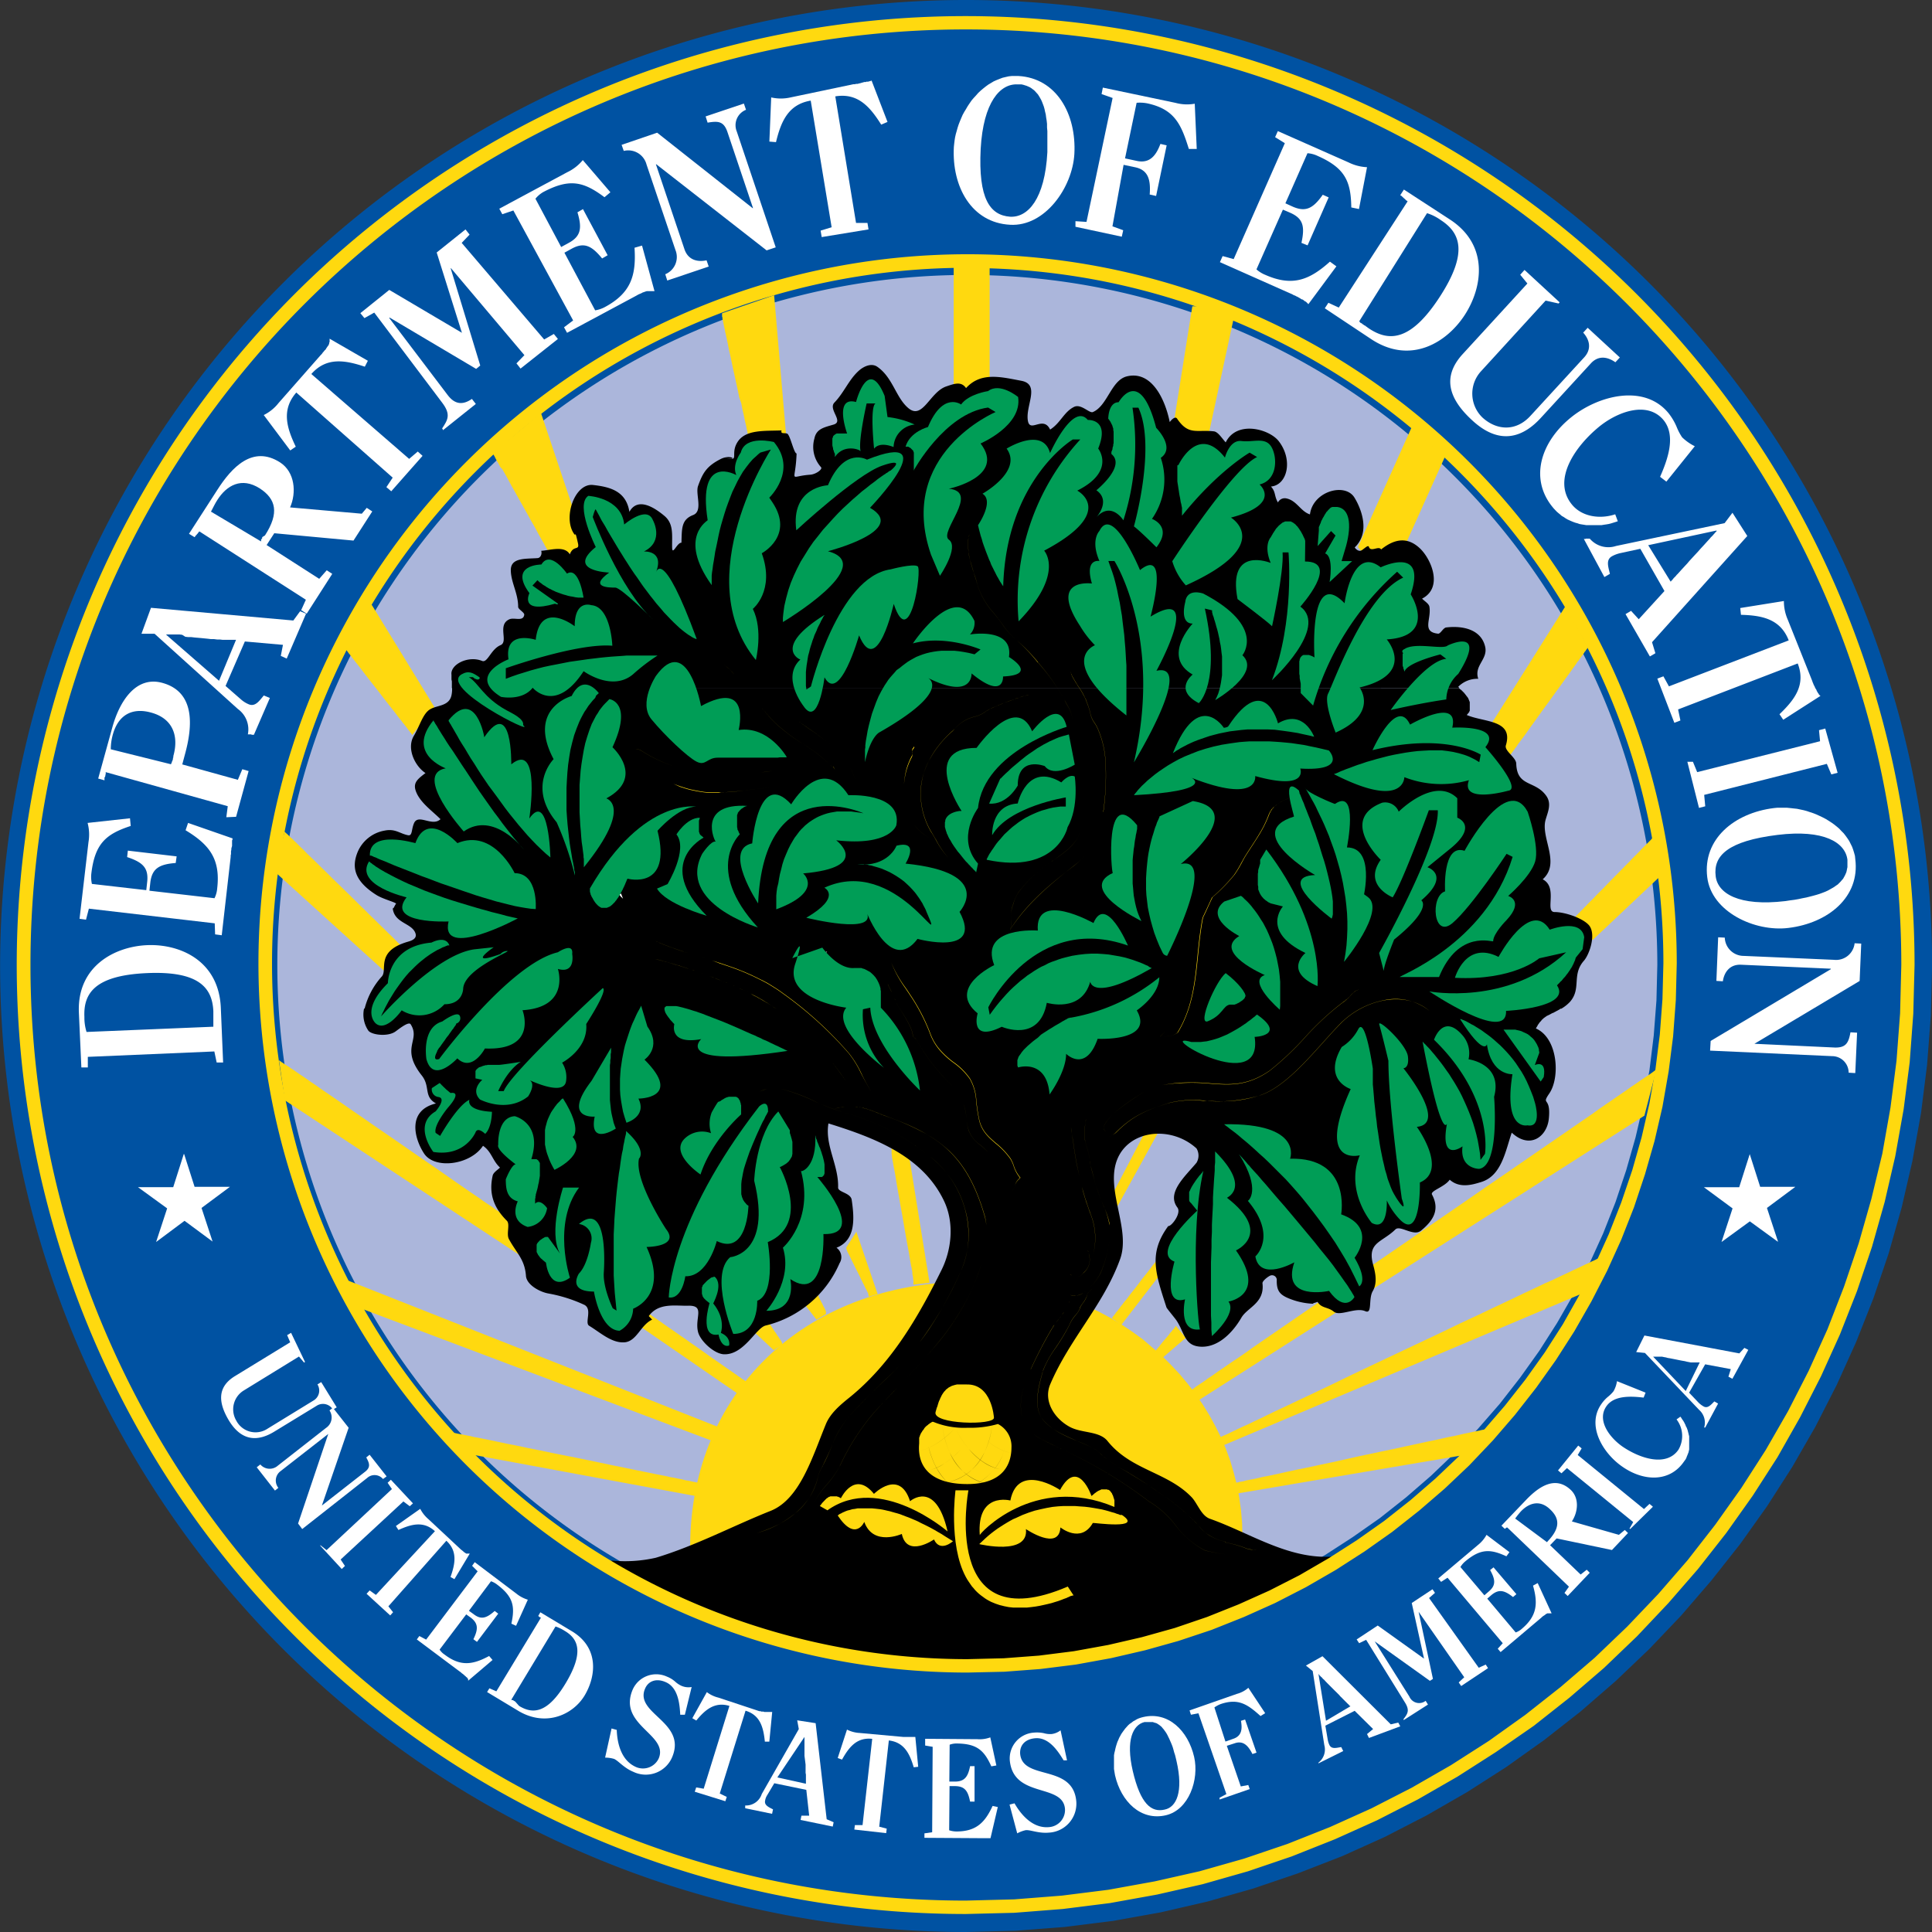 <svg xmlns="http://www.w3.org/2000/svg" viewBox="0 0 350 350"><rect x="0" y="0" width="350" height="350" fill="#333333" stroke="none"/><defs><style>.cls-1{fill:#0052a2;}.cls-2{fill:#abb6db;}.cls-3{fill:#ffd90f;}.cls-4{fill:#fff;}.cls-5{fill:#009d56;}</style></defs><g id="Layer_2" data-name="Layer 2"><g id="Layer_1-2" data-name="Layer 1"><g id="g3510"><path id="path37945" class="cls-1" d="M175,350l9-.23,8.87-.68,8.78-1.1,8.62-1.55,8.45-1.95,8.3-2.36,8.13-2.76,8-3.11,7.74-3.49,7.55-3.89,7.32-4.21,7.09-4.54,6.87-4.89,6.61-5.18,6.35-5.51,6.09-5.8,5.8-6.09,5.47-6.35,5.22-6.61,4.86-6.83,4.57-7.13,4.21-7.32,3.85-7.55,3.5-7.74,3.14-7.94,2.76-8.13,2.36-8.33,1.95-8.45,1.55-8.62,1.1-8.75.68-8.9.23-9A175,175,0,1,0,175,350Z"/><path id="path37947" class="cls-2" d="M175.19,299.85l6.45-.16,6.35-.49,6.25-.81,6.16-1.1,6.06-1.39,5.92-1.68,5.8-2,5.7-2.27,5.54-2.49,5.38-2.75,5.25-3,5-3.24L250,275l4.7-3.72,4.53-3.92,4.34-4.15,4.15-4.34,3.95-4.53,3.69-4.73,3.5-4.9,3.24-5.08,3-5.22L287.9,229l2.52-5.54,2.24-5.67L294.6,212l1.69-5.93,1.42-6.06,1.11-6.16.77-6.25.49-6.35.16-6.44a125,125,0,1,0-125,125Z"/><path id="path37949" class="cls-3" d="M225.08,278.34l-.06-2.4-.2-2.33-.32-2.33-.42-2.27-.58-2.23-.65-2.21-.78-2.13-.91-2.11-1-2-1.1-2-1.2-1.94-1.29-1.88-1.4-1.82-1.46-1.75-1.58-1.68-1.62-1.62-1.75-1.52L207,242.61l-1.88-1.36-1.95-1.3-2-1.2-2.11-1.13-2.14-1-2.2-.94-2.24-.81-2.33-.72-2.33-.61-2.4-.52-2.46-.39-2.5-.29-2.52-.16-2.53,0c-30,.16-50.92,20.6-50.37,49.17Z"/><path id="path37951" class="cls-3" d="M161.52,208v.16l0,.13,0,.16,0,.16,0,.23,0,.23.06.25,0,.3.07.32.06.36.07.35.06.39.07.39.09.42.17.91.16,1,.16,1,.19,1.07.2,1.1.19,1.14.42,2.3.39,2.3.2,1.13.19,1.1.2,1.07.19,1,.16,1,.16.91.07.42.1.39.06.39.07.38,0,.33.06.32.07.29,0,.26.06.23,0,.23,0,.19v.13l0,.13,0,.1v.06l2.92-.35-3.63-22.52Z"/><path id="path37953" class="cls-3" d="M215.2,252.23l.07-.06.19-.1.29-.23.42-.26.52-.39.62-.42.74-.48.81-.59.91-.61,1-.71,1.11-.75,1.16-.81,1.27-.84,1.32-.91,1.4-1,1.45-1,3.11-2.14,3.31-2.27,3.53-2.43,3.66-2.53,3.79-2.59,3.86-2.69,7.93-5.44,7.91-5.44,3.89-2.69,3.79-2.59,3.66-2.53,3.49-2.4,3.34-2.3,3.11-2.14,1.46-1,1.39-1L291,200l1.23-.84,1.17-.81,1.1-.75,1-.71.91-.61.84-.59.72-.48.64-.42.52-.36.39-.29.32-.23.17-.1.06-.06-2.17,8.36L216,254.4Z"/><path id="path37955" class="cls-3" d="M209.05,245.14h0l0,0h0l0,0,0-.06,0,0,.06,0,0-.06.07-.07,0-.06.07-.07.06-.09.07-.07.06-.1.1-.09.16-.2.16-.19.2-.23.16-.23.19-.22.2-.26.42-.49.42-.48.19-.23.2-.26.16-.23.19-.19.17-.23.16-.19.1-.07.06-.09.06-.1.07-.07.06-.06,0-.07.06-.06,0-.07.07-.06,0,0,0,0,0,0v0l0,0h0l1.81,2.17-5.08,4.37Z"/><path id="path37957" class="cls-3" d="M201.43,238.79h0v0l0,0,.06-.06,0-.07.07-.06.1-.1.06-.13.1-.1.1-.13.12-.16.1-.16.13-.16.16-.16.13-.2.17-.19.29-.42.35-.43.36-.48.39-.45.39-.52.39-.52.81-1,.81-1.07.38-.52.39-.48.39-.49.36-.45.35-.45.3-.43.16-.19.13-.16.16-.2.13-.16.1-.16.13-.13.09-.13.1-.13.07-.1.09-.09.07-.1,0-.07.06-.06,0,0v0h0l.19,3.17-7.06,9.17Z"/><path id="path37959" class="cls-3" d="M285.34,166.06v0l0,0,.07,0,.06-.06.1-.1.1-.13.12-.1.13-.16.17-.16.16-.16.19-.2.2-.19.22-.23.2-.23.26-.22.22-.26.55-.55.56-.55.58-.62.65-.65.64-.64.65-.68,1.33-1.36,1.36-1.37.65-.68.65-.64.61-.65.62-.62.55-.55.52-.55.26-.26.22-.22.23-.23.23-.23.19-.19.2-.2.16-.16.16-.16.13-.16.13-.13.1-.1.09-.1.07-.06.06-.07h0l0,0,1.07,7.26L288.51,170.3Z"/><path id="path37961" class="cls-3" d="M273.64,136.84h0l0-.07,0-.06.06-.1.1-.1.1-.16.13-.16.13-.19.16-.2.16-.26.2-.22.19-.3.19-.29.23-.29.23-.32.26-.33.52-.71.55-.78.58-.81.61-.84.62-.87.65-.91,1.33-1.82,1.32-1.84.65-.88.62-.87.61-.84.59-.81.55-.78.52-.71.22-.36.26-.29.2-.33.22-.29.2-.26.19-.26.16-.22.13-.23.16-.16.1-.2.13-.12.07-.13.06-.1.07-.07,0,0v0l-4-7.61L270,131.4Z"/><path id="path37963" class="cls-3" d="M157.34,234.8h0l0,0v0l0,0,0-.06,0-.06,0-.07,0-.1-.06-.09,0-.1-.06-.13-.07-.13-.06-.13-.07-.13-.06-.16-.1-.13-.16-.33-.16-.35-.2-.39-.19-.39-.2-.39-.19-.42-.42-.84-.42-.81-.2-.42-.19-.39-.2-.39-.19-.39-.16-.35-.16-.33-.07-.13-.1-.16-.06-.13-.06-.13-.07-.13,0-.13-.07-.1-.06-.09,0-.1,0-.06,0-.07,0-.06,0,0v-.06h0l1.81-2.82L159,234.45l-1.62.45Z"/><path id="path37965" class="cls-3" d="M148.27,234.45h0v0h0v0l0,0v0l0,0v0l0,.06,0,0,0,.06,0,.07,0,.06,0,.07,0,.06.06.13.07.16.09.16.07.17.1.16.09.19.2.36.16.36.1.19.09.16.1.16.07.17.06.16.1.16,0,.06,0,.07,0,0,0,.07V238l0,0,0,.07,0,0v0l0,0v0l0,0v0h0l-1.72,1-2.17-2.82Z"/><path id="path37967" class="cls-3" d="M139.36,239.53h0v0l0,0,0,0v0l0,.07,0,0,0,.06.06,0,0,.06,0,.07.06.06,0,.1.06.06.1.16.13.17.13.19.13.19.13.2.13.23.29.38.26.43.16.19.13.23.13.19.13.16.09.2.13.16,0,.06.06.07,0,.06,0,.07.06.06,0,.07,0,.06,0,0,0,.06,0,0v0l0,0h0l0,0h0l-1.56,1-4.69-4.37Z"/><path id="path37969" class="cls-3" d="M117.63,238.07h0l0,0,.06,0,.1.06.1.07.13.1.16.13.16.09.2.16.22.13.23.17.26.19.26.16.29.2.29.22.33.23.64.45.72.49.74.52.78.55.81.55.81.58,1.68,1.17,1.69,1.2.81.58.81.55.78.55.74.52.71.49.65.45.33.23.29.19.29.23.26.16.26.19.22.17.23.13.19.12.17.13.16.13.13.07.1.1.09.06.07,0,0,0h0l-1.46,2.26-18.43-12.7Z"/><path id="path37971" class="cls-3" d="M92.55,221v0l-.09-.06-.17-.1-.19-.16-.26-.16-.32-.23-.36-.23-.39-.29-.45-.32-.52-.33-.52-.39-.58-.38-.65-.43-.65-.45-.68-.49L86,216.5l-1.56-1.07L82.8,214.3l-1.71-1.2-1.82-1.27-1.88-1.29-1.94-1.33-3.92-2.72-3.92-2.69-1.91-1.33-1.88-1.29L62,199.91l-1.74-1.2-1.66-1.13-1.52-1.07-.74-.49-.68-.48-.65-.45-.65-.43-.55-.38-.55-.39-.52-.33-.45-.32L51.9,193l-.36-.23-.32-.23-.26-.16-.2-.16-.16-.1-.06-.06,0,0,1.07,7.28L94.4,227.55Z"/><path id="path37973" class="cls-3" d="M51.57,150.64h0l0,0,.06.1.1.1.13.12.16.13.2.2.19.19.23.23L53,152l.26.29.29.26.32.32.33.33.32.32.39.36.74.77.85.81.87.85.91.9.94.91.94.94,2,1.94,1.95,1.91,1,1,.94.9.9.91.88.84.81.81.78.75.35.35.36.36.32.32.33.3.29.29.26.26.26.26.22.22.2.2.16.16.16.16.13.13.1.1.1.06,0,.07h0L69.71,176,49.76,157.9Z"/><path id="path37975" class="cls-3" d="M62.1,116.88h0l0,.07,0,0,.06.1.1.09.06.13.13.13.13.17.13.16.16.19.17.23.16.23.19.22.2.26.19.26.23.29.45.58.52.65.52.68.55.72.55.71.58.74,1.2,1.53,1.17,1.52.58.74.58.75.55.68.52.68.49.65.48.58.2.29.23.26.19.26.19.23.17.22.16.23.16.2.13.16.13.16.1.16.09.1.1.1,0,.09.07.07,0,0h0l4-5.09L67.16,109.27Z"/><path id="path37977" class="cls-3" d="M247.24,100.62h.07l0,0h.19l.07,0h.06l.1,0h.1l.09,0h.1l.13,0h.13l.23-.07.26,0,.29-.06.29,0,.32-.06.3,0,.64-.13.62-.1.32-.06.29,0,.3-.06.29,0,.26-.07.26,0h.13l.09,0,.1,0h.1l.09,0h.2l.06,0h.07l.06,0H254l8-17.79-6.15-5.08L246,99.1Z"/><path id="path37979" class="cls-3" d="M223.56,57.37h-.1l0,0-.06,0h-.07l-.06,0-.1,0-.1,0-.09,0-.1,0-.1,0-.13,0-.13-.06-.13,0-.29-.09-.29-.1-.29-.1-.36-.1-.32-.12-.36-.13-.71-.23-.71-.23-.33-.13-.35-.09-.33-.13-.32-.1-.29-.1-.3-.1-.13,0-.09,0-.13-.07-.13,0-.1,0-.1,0-.09,0-.07,0h-.06l-.07,0-.06,0H216l0,0h0l-3.63,22.83,6.51.75Z"/><path id="path37981" class="cls-3" d="M89.31,82.06h0l0,0,0,.06,0,.1.07.13.09.13.1.16.1.2.09.19.13.23.13.26.17.26.16.29.16.29.16.32L91,85l.39.68.42.74.42.78.45.84.49.85.48.87,1,1.78,1,1.78.48.88.49.84.45.81.43.81.42.75.39.68.19.32.16.32.16.3.17.29.16.26.13.22.13.23.09.23.1.16.1.16.1.16.06.1,0,.1,0,.06,0,.07h0l6.38-1.72L98,74.8Z"/><path id="path37983" class="cls-3" d="M135.74,80.6h0v-.07l0-.09v-.1l0-.16-.06-.16,0-.2,0-.26-.06-.26-.07-.26-.06-.32-.07-.32-.06-.36-.1-.36-.06-.42-.1-.39-.2-.87-.19-.94-.23-1-.19-1L133.92,72l-.22-1.1-.49-2.24-.49-2.23-.22-1.07-.23-1.07-.23-1-.19-1-.2-.94-.19-.87-.1-.39-.06-.42-.1-.36-.06-.36-.07-.32-.06-.33-.07-.29-.06-.26,0-.22-.07-.2,0-.16,0-.16v-.13l0-.07v-.06h0l9.43-3.27,2.17,25.4Z"/><path id="path37985" class="cls-3" d="M179.28,47.59h0v1.68l0,.29v1.37l0,.77v.85l0,.9v.91l0,.94v1l0,2,0,2,0,1v1l0,.91v1.72l0,.77V67l0,.29V69l0,0-6.51,1.82V48Z"/><path id="path37987" class="cls-3" d="M201.08,214.49h0v.1l0,0v0l0,.07v0l0,.06v.07l0,.06v.1l0,.07,0,.09,0,.07,0,.19.06.2.07.22.06.23.07.23.06.22.13.46.13.48.07.23.06.23.06.22.07.2.06.19,0,.2,0,.09,0,.07v.1l0,.06,0,.06v.07l0,.06v.07l0,0v.1l0,0v0h0v0l7.75-14.06h-2.4l-5.61,10.69Z"/><path id="path37989" d="M81.86,124.66v-.49l0-.13v-.32l0-.29-.07-.33,0-.29,0-.29,0-.29c-.26-1.82,3-3.53,5.54-2.5,1,.42,1.58-2.1,3.33-2.85,1.53-.61-.65-3.69,1.62-4.69.91-.39,2.5.48,2.69-.81.07-.43-1.1-1-1.1-1.43,0-2.46-1.26-4.34-1.33-6.54-.1-2.43,2.59-2.14,4.8-2.3.51,0,.9-.62.71-1.33,1.68-.1,4.21-1,5.18.65.65-1.79,1.82-.55,1.46-2.08-.55-2.46-.36-1.16-.65-1.58-2.14-2.92.07-9.3,3.4-8.91,3.18.35,6,1.16,6.58,4.86,1.55-2.79,4.66-.68,6.35.74s1.36,3.4,1.39,5.61c0,1.81.88-.81,1.69-.75.09-2.49-.07-4.15,2.07-5,1.91-.68.42-3.82.94-5.28.84-2.36,1.55-3.59,4.11-4.89,2-1,3.44.55.33-.35,3.46,1,1.23-.33,2.69-2.69s4.95-2,8-2.14c-.2.71.45.39,1,.58s1.23,3.6,1.72,3.6c-.19,5.54-1.59,4.14,2.43,3.85,1.07-.06,2.33-1,2-1.36a5.49,5.49,0,0,1-1.2-5.21c.35-1.75,1.75-2,3.43-2.5,2-.55-1-2.75.19-4,1.75-1.81,2.6-4.12,4.38-5.73.81-.75,2.27-1.53,3.4-.75,2.79,1.94,3.34,5.51,5.54,7.42,2.66,2.36,3.92-2.82,6.93-3.86,1.43-.48,2.72-1,3.6.3,2.69-3,6.41-2,10-1.33s.62,4.66,1.23,7.38c.46,2,2.79-1.1,4,1.46,1.88-1.17,2.5-3.21,4.34-4.11,1.27-.62,2.76,1.2,3.4.94,2.66-1.14,3.28-5.67,6.09-6.45,4.54-1.17,7,4.11,7.84,8.26.36-.49,1-1.1,1.33-.62,2.08,3.08,3.53,1.95,6.64,2.3.78.07,1.46,1.24,2.17,2,2-4.05,7.91-2.43,9.62-.2,2.63,3.41,1.53,7.94-1.42,8.2.91,1,.55,1.68,1.26,2.88a1.38,1.38,0,0,1,1.46-.74c1.94.35,2.62,2.36,4.34,2.91.52-4.14,6.22-5.79,8-3.14,1.27,2,3,6.35.13,9.1-.06.07.65.94,1.27.52s1.16-1,1.29-.58c.33,1,1.78-.29,2.2.45,2.5-2,4.83-2.3,7.07-.16,2.07,2,4.18,7.1.35,9.07.49.49,1.23.91,1.33,1.46.39,2.3-1.46,4.57,1.59,4.89.45,0,.91-1.07,1.46-1.13,3-.36,6.35.35,7.06,3.53.49,2.27-2.07,3.37-1.26,5.77a4.86,4.86,0,0,0-3.63,1.45c.06.07.13.1.19.2Zm182.42,0,.13.09.13.13.16.1.13.13.13.13.13.13.13.13.13.16.1.13.13.16.09.13.13.16.1.13.1.17.06.16.07.16.06.16.07.16,0,.17,0,.16,0,.16v.42l0,.07v.09l0,.1,0,.07,0,.09,0,.07,0,.09,0,.1-.07.07,0,.09-.06.1-.07.07-.06.09-.07.07-.06.09-.1.1-.06.07c3.11,1.36,8.52.81,7.09,5.5-.32,1,1.85,2.17,1.88,3.31.13,4.27,3.4,3,5.41,5.8,1.07,1.46.29,3-.1,4.4-.91,3.27,2.79,7.84-.52,10.76,2.85,1.46.29,5.93,2.17,5.93s5.06,1.1,6.19,2.36c1.39,1.59.13,5.31-.91,6.48-2.26,2.59-.35,5.09-2.59,7.52a6.84,6.84,0,0,1-1.49,1.16H66.05a13.7,13.7,0,0,1,3.08-5.8c1.2-1.19-1.26-4.6,4.8-6.35,1.39-.38,1.65-1,1.19-1.84-.93-1.65-4-1.62-4-4.67,0,1.17.35-.09.61-.32s-2.3-.84-3.53-1.62c-4.11-2.59-4.5-5.15-3.4-7.81a6.51,6.51,0,0,1,4.83-3.85c2-.42,2.78.55,4.34.84.74.1.55-1,1-2.11.75-1.94,3.3.65,4.83-.81-1.46-1.45-3.24-2.69-4.18-4.43-1-1.95-.26-2.63,1.46-3.92-2-1.33-3.44-4.54-2.11-6.74,1.07-1.78,1.62-4,2.92-4.8s3.53-.52,3.92-2.65a5.4,5.4,0,0,0,.09-1.2Zm18.4,58.08-.16.13-.19.1-.17.1-.19.09-.16.1-.16.07-.13.09-.17.07-.16.06-.13.07-.29.16-.26.13-.29.13-.13.1-.1.06-.13.1-.13.09-.13.1-.12.13-.13.1-.1.13-.13.16-.13.13-.13.16-.13.2-.13.16-.1.22-.13.2-.13.23c4,1.75,4.41,8.81,2.47,11.72-1.62,2.37.32.39-.13,4.7-.36,3.21-3.44,5.51-6.71,2.46-1.13,3.24-1.81,7.81-5.54,8.94-1.65.52-3.92,1.17-5.7-.42-.91,1.33-3.56,2-3.21,2.69,1.62,3-.13,5-2,6.55-1.36,1.1-3.76-1.07-4.63-.23-2.37,2.33-5,2.3-4.12,6.06.39,1.45,1,3.46,0,5.15-.81,1.46,0,4.21-1.36,3.59-1.75-.74-4.57,1-5.67.1s-2.24-.58-2.95-1.78c-1.62.65-.94-.36-.75.35a13,13,0,0,1-4.53-1c-1.62-.68-2.17-1.42-2.11-3.37a.86.86,0,0,0-1.29-.68c-.59.33-1.36,1-1.3,1.36.42,3.6-2.78,4.35-3.85,6.26-1.53,2.62-4.12,5.31-7.23,5.21s-3-2.52-4.5-4.76c-.26-.39-1.75-2.17-1.81-2.36-2-6.19-3.31-9.79.32-14.74.55.12,2.46-2.34,1.65-3.37-2-2.66,1.39-5.61,3.47-8.1a2.51,2.51,0,0,0,0-2.59c-4.83-4.41-13-3.28-14.65,2.85-1.45,5.37,2.69,12,.81,17.2-3,8.32-9.16,14.45-12.66,22.68-1.27,3,.71,6.18,3.53,7.71,2.2,1.19,5.38.71,6.87,2.59,4.27,5.31,10.85,5.57,15.26,10.2,1.06,1.17,1.71,3.31,3.27,3.86,7.58,2.69,14.74,7.74,23.13,6.77-2.08,3.76-6.19,4.73-9.59,6.15-8,3.4-15.62,7.16-24.46,9.27-19.79,4.73-38.13,5.63-58.05,1.62-14.65-3-27.54-8.49-40-15.62.26-.22.49-.65.71-.61a25.14,25.14,0,0,0,7.88-.52c7.22-2.17,14.09-5.83,20.79-8.49,5.28-2.1,7.52-9.62,10-15.68.81-2,2.59-3.5,4.4-4.95,7.49-6.1,12.35-14.49,16.56-23,1.78-3.56,2.43-8.52.39-12.66-3.92-8.07-12.64-11.34-20.87-13.9-.68,4,1.88,7.55,1.75,11.63,0,.84,2.27.94,2.46,2.2.46,3.15.85,7.29-2.75,8.69a2.08,2.08,0,0,1,.55,2.81,19.61,19.61,0,0,1-13.38,11.28c-1.75.42-3.89,5.28-7.48,5.21-1.75,0-4.31-2.33-4.76-4-.68-2.59,1.36-4.86-1.79-4.8-2.26.07-5.37-.61-7.15,1.88,0,0,.38.39.61.65-2.1.94-2.79,4-5.09,4.11s-4.3-1.78-6.31-3c-.91-.51.71-3.14-1-3.85a26.56,26.56,0,0,0-6.38-2c-1.52-.26-4-1.56-4.08-3.24-.23-3-1.78-4.18-3.08-6.61-.52-.94.26-2.72-.39-3.34-2.43-2.43-3.27-4.95-2.56-8.16.13-.58.85-1,1.33-1.46-1.39-1.29-1.49-2.85-3.08-3.95-2.3,3.5-8.84,4.34-10.72,1.33-1.78-2.76-3-7.74,2.2-9-2.26-1.26-1-3-2.52-5-4.08-5.12-.16-6.41-2.08-9.36-.38-.55-2.26,1-2.65,1.26-1.33,1.07-4.38.72-5-.09a5.18,5.18,0,0,1-.78-4Z"/><path id="path37995" class="cls-4" d="M318.87,215h6.38v0l-5.15,3.83,2,6.09-.07,0L317,221.26,311.87,225l0,0,2-6.09-5.19-3.83v0h6.39l1.91-6h0Z"/><path id="path37997" class="cls-4" d="M35.25,215h6.41v0l-5.15,3.83,2,6.09,0,0-5.08-3.76L28.28,225l0,0,2-6.09L25,215.07v0h6.38l1.91-6h.07Z"/><path class="cls-3" d="M175,346.74h0A171.92,171.92,0,0,1,53.38,53.26,171.91,171.91,0,0,1,346.84,174.81l-.23,8.84-.65,8.77-1.1,8.55-1.52,8.51-1.91,8.26-2.31,8.16-2.71,8-3.09,7.85-3.43,7.58-3.78,7.41L322,264l-4.47,6.95-4.79,6.75-5.13,6.54-5.38,6.19-5.67,6-6,5.75-6.22,5.35-6.48,5.12L271,317.4l-6.94,4.44-7.2,4.14-7.41,3.79-7.6,3.42L234,336.31,226.09,339l-8.22,2.34-8.26,1.88-8.54,1.54-8.52,1.07-8.8.69Zm0-341.41c-93.45,0-169.48,76-169.48,169.48s76,169.49,169.46,169.5l8.73-.22,8.65-.68,8.43-1.06,8.39-1.52L217.3,339l8.07-2.29,7.85-2.66,7.71-3.06,7.5-3.38,7.3-3.74,7.1-4.08,6.86-4.39,6.65-4.75,6.4-5.05,6.16-5.29,5.9-5.65,5.6-5.88,5.32-6.13,5-6.42,4.73-6.66,4.41-6.86,4.08-7.1,3.73-7.3,3.39-7.5,3-7.72,2.67-7.88,2.28-8L341,209l1.48-8.36,1.09-8.47.65-8.61.22-8.76C344.41,81.36,268.38,5.33,174.94,5.33Z"/><path id="path38001" class="cls-3" d="M219.84,260.94l.06,0,.13-.06.26-.13.32-.16.42-.2.52-.26.62-.26.68-.32.74-.36.81-.39.91-.42,1-.45,1-.49,1.1-.51,1.13-.56,1.2-.58,2.56-1.2,2.72-1.29,2.88-1.36,3-1.43L245,249l3.2-1.52,6.52-3.08,6.51-3.07,3.17-1.53,3.11-1.45,3-1.43,2.89-1.36,2.72-1.3,2.56-1.2,1.2-.58L281,232l1.1-.52,1-.48,1-.46.87-.42.85-.39.74-.35.68-.33.59-.26.51-.26.43-.19.35-.16.23-.13.16-.07,0,0-2.52,6.19L220.29,262.4Z"/><path id="path38003" class="cls-3" d="M222.1,268.91h0l.12,0,.17,0,.22,0,.3-.07.35-.09.39-.07.45-.1.52-.13.59-.09.58-.17.68-.13.68-.12.74-.17.78-.19.84-.16,1.72-.36,1.88-.42,1.94-.42,2.08-.42,2.1-.46,2.17-.45,4.44-1,4.44-.94,2.17-.45,2.11-.46,2.07-.45,1.94-.42,1.88-.39,1.72-.39.81-.16.81-.16.71-.17.71-.16.65-.13.62-.13.58-.13.49-.09.48-.1.39-.1.36-.06.29-.07.23-.06.16,0h.09l0,0-4.34,4.73-42.83,7.26Z"/><path id="path38005" class="cls-3" d="M62.81,231.89v0h0l0,0h0l0,0,0,.07v0l0,.07.07.06,0,.07,0,.06,0,.06.06.07,0,.1.07.09.06.1.13.2.1.19.16.23.13.26.13.22.16.26.29.49.33.52.16.26.13.22.13.26.16.23.1.19.13.2.06.09.07.1,0,.1.07.06,0,.07,0,.06,0,.07.07.06,0,.07v0l0,.06,0,0h0l0,0h0l64,24.13.81-2.62Z"/><path id="path38007" class="cls-3" d="M80.89,259.39h0l.1,0,.16,0,.23,0,.29.06.33.07.42.09.45.1.52.1.55.1.61.13.65.12.68.17.75.13.78.16.81.16,1.71.36,1.85.39,1.94.38,2,.43,2.11.42,2.17.45,4.37.87,4.41.91,2.17.46,2.1.42,2,.42,1.94.39,1.85.38,1.71.33.81.19.78.13.75.16.68.13.64.17.62.09.55.13.52.1.45.1.39.06.36.1.29,0,.23.07.16,0,.09,0h0l-.62,2.43-43.18-8Z"/><path id="path38009" class="cls-4" d="M148.82,172.76h0l0,0,.06.06,0,0,0,.07.06.06,0,0,.07.06v0l0,0h0v0l0,0h0v0l0,0h0v0h.07l0,0h.06v0h0c.22,0,.48-.39.71-.65Z"/><path id="path38011" class="cls-4" d="M112.51,161.88v0h0l0,0v0l-.06,0-.07.06,0,0-.06,0-.07.06,0,0,0,0h0v0l0,0,0,0h0l0,0v0h0v0l0,0v0h0v.06h0c0,.26.39.49.62.75Z"/><path id="path38013" class="cls-5" d="M222.78,182l.1,0h.1l.06,0,.1,0,.1,0,.09,0,.13,0,.1,0,.1,0,.1-.07.12,0,.1-.06.2-.1.22-.1.1-.06.1-.07.09-.06.1-.07.1-.06.1-.07.09-.06.1-.1.07-.06.06-.07.1-.06.06-.1,0-.07.07-.06,0-.1.07-.06c.22-.49-1.2-2.46-3.57-4.25-1.84,1.53-5.15,9.27-3.3,8.75C221.52,183.94,221.52,182.22,222.78,182Z"/><path id="path38015" class="cls-5" d="M84.94,122.68H85l.06,0h.36l0,0h.06l0,0h.06l0,0,0,0h.06l0,0,0,0,0,0,.06,0,0,0,.1.07.07.06.09.06.07.1.06,0,0,0,0,0,.06,0c.62.39,1-.16.68-.32-1.1-.75-1.88-1.23-3.17-.49-4.15,2.43,13.73,11.34,11.14,9.2.29-1.13-2.17-2.23-3-2.69C87.56,126.37,86.69,123.72,84.94,122.68Z"/><path class="cls-3" d="M137.1,277.73c2.86-.83,9.68-3.47,11.11-10.31a6.57,6.57,0,0,1,.66-1.55,2.57,2.57,0,0,1,.15-.29c.59-1.09,1.08-2.22,1.55-3.31a19.06,19.06,0,0,1,3-5.38c1.66-1.91,4.79-5.06,6.86-7,.86-.8,1.68-1.61,2.47-2.43q-1.18,1.23-2.46,2.43c-2.08,1.94-5.21,5.08-6.87,7a19.5,19.5,0,0,0-3,5.37c-.47,1.09-1,2.22-1.55,3.31,0,.09-.1.19-.15.29a6.57,6.57,0,0,0-.66,1.55A11.83,11.83,0,0,1,144,274.2,19.14,19.14,0,0,1,137.1,277.73Zm29.51-34.58a66.37,66.37,0,0,0,7.48-12.92c3.14-6.94.71-15.86-5.67-20.76a42.83,42.83,0,0,0-15.68-8,34.76,34.76,0,0,1-5.24-2,32.29,32.29,0,0,0-6.06-2.22l-.26-.06-.23,0-.26,0h-1l-.45.07-.26,0-.68.2-.45.19-.26.1h0l.25-.1.46-.2.68-.19.26,0,.45-.07h1l.26,0,.23,0,.26.06a31.29,31.29,0,0,1,6.07,2.22,33.19,33.19,0,0,0,5.23,2,42.87,42.87,0,0,1,15.68,8,18.21,18.21,0,0,1,6.37,9.45,16.4,16.4,0,0,1-.7,11.31,69.89,69.89,0,0,1-5.77,10.54C167.77,241.58,167.2,242.38,166.61,243.15Z"/><path class="cls-3" d="M147.43,272.28a17.23,17.23,0,0,1,2.33-3.3,17.45,17.45,0,0,0,2.3-3.24l.18-.35a41.92,41.92,0,0,1,6.14-9.53c1.35-1.49,2.76-3,4.13-4.41,2.49-2.61,5.06-5.31,7.5-8.29a44.35,44.35,0,0,0,6.51-10.59c.49-1.24.9-2.42,1.23-3.53-.33,1.12-.74,2.3-1.23,3.53A44.35,44.35,0,0,1,170,243.16c-2.44,3-5,5.68-7.5,8.3-1.37,1.43-2.78,2.91-4.13,4.4a41.92,41.92,0,0,0-6.14,9.53l-.17.35a17.65,17.65,0,0,1-2.31,3.24A17.23,17.23,0,0,0,147.43,272.28ZM178.69,222a9.39,9.39,0,0,0-.32-1.69c-3.22-11.12-8.38-14.72-18-18.17l-.2-.07-.22-.09-.2-.07-.45-.19-.26-.1-.49-.19-.52-.2-.55-.19-.58-.2-.29-.06-.29-.1-.33-.06-.29-.07-.32,0-.33-.07-.32,0h-.36l-.32,0h-.36l-.35,0H153l-.36.07-.38.06-.36.07-.78.19-.39.13h0l.39-.13.78-.2.36-.06.38-.07.36-.06h.36l.35,0H154l.32,0h.36l.32,0,.33.07.32,0,.29.06.33.07.29.1.29.06.58.19.56.2.51.19.49.2.26.09.45.2.2.06.22.1.2.07A48,48,0,0,1,167,205a22.19,22.19,0,0,1,5,3.53c2.87,2.76,4.85,6.4,6.42,11.81A9.39,9.39,0,0,1,178.69,222Z"/><path id="path38021" class="cls-3" d="M148.53,272.83l.07-.09.06-.1.1-.1.06-.09.07-.1.06-.07.07-.09.1-.07.06-.1.07-.06.13-.13.12-.13.13-.13.1-.1.13-.09.13-.07.1-.1.13-.06.09,0,.1-.07.13,0,.1,0h.1l.13,0h.19l.13,0h.1l.09,0,.13,0,.1,0,.13.07.1,0,.13.07.13.06.13.07.09.09s2.47-5.18,6-.81c0,0,4.63-4.63,6.54,1.33,0,0,4.63-4.05,6.8,5.48,0,0-12.24-10.63-21.77-3.83Z"/><path id="path38023" class="cls-3" d="M151.74,274.52h0l.06,0,.1-.07.1-.1.16-.09.23-.1.22-.13.3-.13.29-.13.35-.13.43-.1.42-.13.48-.06.52-.1.58,0,.59,0h.64l.72,0,.74.07.78.09.42.07.42.09.42.1.46.1.45.13.45.13.49.13.52.16.48.19.52.2.52.19.55.23.55.23.59.26.55.29.61.29.58.29.62.32.65.36.61.36.68.39.65.42.68.42.72.45s-2.34,2.11-3.44-.32c0,0-4.89,3.4-5.83-1,0,0-5.18,2.33-6.8-2.18C156.57,275.68,155,279.44,151.74,274.52Z"/><path id="path38025" class="cls-3" d="M169.49,255.79l.1-.35.1-.36.13-.32.09-.33.1-.32.1-.29.13-.26.1-.26.12-.23.1-.22.13-.23.13-.2.13-.19.13-.16.16-.16.13-.17.16-.12.17-.13.16-.13.19-.1.2-.1.19-.1.2-.06.22-.07.23-.06.26-.06.26,0,.26,0,.26,0,.29,0,.32,0h.32c4.64-.16,5,6,5,6C180.25,258.26,168.84,258.06,169.49,255.79Z"/><path id="path38027" class="cls-3" d="M169.07,257.58h0l0,0,0,0-.06,0-.07,0-.09,0-.07.06-.09.07-.13.06-.1.07-.1.09-.13.07-.13.13-.13.1-.13.09-.13.13-.13.13-.13.16-.09.17-.13.16-.13.16-.1.19-.13.17-.1.22-.09.2-.07.22-.09.23,0,.13,0,.13,0,.13,0,.13v.13l0,.13,0,.13v.13c-.39,4.4,2.3,7.35,8.72,7.35s8-3.53,8-6.67a4.55,4.55,0,0,0-2.46-4.21,17.79,17.79,0,0,1-5.45.68A14.59,14.59,0,0,1,169.07,257.58Z"/><path d="M166.09,260.3a14.62,14.62,0,0,0,4.21-2.43h0A14.62,14.62,0,0,1,166.09,260.3Z"/><path d="M165.41,263.15a11.72,11.72,0,0,0,5.37-2.43,16.37,16.37,0,0,0,2.24-2h0a15.89,15.89,0,0,1-2.23,2A11.76,11.76,0,0,1,165.41,263.15Z"/><path d="M166.77,266.55c3.1-.07,5.63-2.17,7.2-3.92a20.58,20.58,0,0,0,2.71-3.82h0a20.58,20.58,0,0,1-2.71,3.82,14.21,14.21,0,0,1-3.13,2.66A8.19,8.19,0,0,1,166.77,266.55Z"/><path d="M171.11,268.62a9.51,9.51,0,0,0,7.26-5.58,15.08,15.08,0,0,0,1.33-4.65h0a14.38,14.38,0,0,1-1.33,4.65,10.53,10.53,0,0,1-2.58,3.46A9.12,9.12,0,0,1,171.11,268.62Z"/><path d="M176.85,268.88c3.58-2.11,4.79-4.77,5.17-6.63a8.21,8.21,0,0,0,0-3.57h0a8.21,8.21,0,0,1,0,3.57,8.91,8.91,0,0,1-1.44,3.32A11.86,11.86,0,0,1,176.85,268.88Z"/><path d="M183.39,260.85a10.56,10.56,0,0,1-3.95-2.46h0A10.56,10.56,0,0,0,183.39,260.85Z"/><path d="M183.65,263.31a9.29,9.29,0,0,1-5-2.52,11.9,11.9,0,0,1-1.82-2.11h0a11.9,11.9,0,0,0,1.82,2.11A9.36,9.36,0,0,0,183.65,263.31Z"/><path d="M182.42,266.29a7.88,7.88,0,0,1-4-1.22,12.27,12.27,0,0,1-2.9-2.57,17.58,17.58,0,0,1-2.39-3.69h0a17.87,17.87,0,0,0,2.39,3.69C177,264.19,179.32,266.22,182.42,266.29Z"/><path d="M179.28,268.88a8.82,8.82,0,0,1-4.66-2.18,10.87,10.87,0,0,1-2.57-3.59,15.91,15.91,0,0,1-1.33-4.85h0a16.26,16.26,0,0,0,1.33,4.85A9.49,9.49,0,0,0,179.28,268.88Z"/><path class="cls-3" d="M198.07,227.09v0a11.73,11.73,0,0,0-.49-7.09l-.2-.55-.19-.52-.16-.52-.2-.52-.32-1-.29-1L196,215l-.46-1.88-.38-1.81-.2-.94-.16-1-.16-.94-.13-1-.16-1-.17-1.07-.06-.55-.1-.58h0l.09.58.07.55.16,1.07.16,1,.13,1,.16.94.16,1,.2.94.39,1.81L196,215l.26.94.29,1,.33,1,.19.52.16.52.2.52.19.55A11.58,11.58,0,0,1,198.07,227.09Z"/><path class="cls-3" d="M224.63,281.81a33.6,33.6,0,0,1-6.35-.94,15.62,15.62,0,0,1-5.31-4.55,17,17,0,0,0-4.83-4.33,82.07,82.07,0,0,0-15.76-9.43c-1.2-.59-2.44-1.19-3.71-1.84a8.35,8.35,0,0,1-1.4-.88,9,9,0,0,0,1.4.88c1.27.64,2.51,1.25,3.71,1.84A82.07,82.07,0,0,1,208.14,272a17,17,0,0,1,4.83,4.33,15.83,15.83,0,0,0,5.31,4.55A34.43,34.43,0,0,0,224.63,281.81Zm-38.89-23.68a5.37,5.37,0,0,1-.54-1.25,9.82,9.82,0,0,1,.3-5.57,9.89,9.89,0,0,0-.3,5.57A5.37,5.37,0,0,0,185.74,258.13Zm1-10.07a80.53,80.53,0,0,1,3.8-7.3l.13-.19.29-.49L191,240l.1-.16.1-.13.1-.1.19-.26.19-.22.2-.26.1-.1.09-.13.1-.16.13-.13.1-.13.09-.16.13-.2.1-.16.26-.39.1-.22.13-.23.16-.26.13-.29.13-.26.06-.16.1-.16.13-.33.1-.19.06-.16h0l-.06.16-.1.19-.13.33-.09.16-.07.16-.13.26-.13.29-.16.26-.13.23-.1.22-.26.39-.09.17-.13.19-.1.16-.1.13-.13.13-.09.16-.1.13-.1.1-.19.26-.2.23-.19.25-.1.1-.1.13L191,240l-.1.13-.29.49-.13.19A80,80,0,0,0,186.72,248.06Z"/><path class="cls-3" d="M194.73,234.71a3.92,3.92,0,0,1-.88-.11,2.77,2.77,0,0,0,2.4-.38,9.89,9.89,0,0,0,3.17-3.69,23.46,23.46,0,0,0,1.59-5.84,7.63,7.63,0,0,0,.12-1.51,7.63,7.63,0,0,1-.12,1.51,23.8,23.8,0,0,1-1.58,5.84,10,10,0,0,1-3.18,3.69A2.44,2.44,0,0,1,194.73,234.71Zm-2.89-1.13-.35-.3ZM201,222a13.89,13.89,0,0,0-1-3.37,32.78,32.78,0,0,1-2-5.89c-.18-.64-.49-1.8-.59-2.43l0-.2,0-.22-.29-1.27-.26-.84-.1-.42-.13-.45-.1-.46,0-.22,0-.26,0-.23,0-.26,0-.23v-1.06l.1-.88.06-.32.07-.3h0l-.06.29-.07.32-.09.88v1.06l0,.23,0,.26,0,.23,0,.26,0,.22.09.46.13.45.1.42.26.84.29,1.27,0,.22,0,.2a24.43,24.43,0,0,0,.58,2.43,34.72,34.72,0,0,0,2,5.89,14.44,14.44,0,0,1,1,3Z"/><path class="cls-3" d="M195,231.37h-.11a1.52,1.52,0,0,1-.71-.31l-.36-.21a2.12,2.12,0,0,1,.36.21,1.52,1.52,0,0,0,.71.31H195a1.69,1.69,0,0,0,1.2-.69l.14-.16a3,3,0,0,0,1-2.94l0-.07v0l0-.13-.06-.1,0-.09-.06-.1,0-.1,0-.06,0,0,0-.07,0,0,0-.07,0,0,0-.06-.06,0-.07-.06,0-.07,0,0-.07,0-.06-.06-.07,0h0l-.06,0,0,0h0l0,0,.06,0h0l.07,0,.06.07.07,0,0,0,0,.07.07.06.06,0,0,.07,0,0,0,.07,0,0,0,.06,0,0,0,.06,0,.1.07.1,0,.09.06.1,0,.13v0l0,.07a3.06,3.06,0,0,1-1,2.95l-.15.15A1.71,1.71,0,0,1,195,231.37Z"/><path class="cls-3" d="M226.93,280.73a3.09,3.09,0,0,1-1-.15,18.6,18.6,0,0,0-3.95-1.14s.06,0,.07-.08,0-.06-.07-.08a8.79,8.79,0,0,1-2.95-1.16,7.05,7.05,0,0,1-1.75-1.57c-.18-.2-.36-.41-.55-.6a37.81,37.81,0,0,0-6.74-5.54l-.61-.43c-2.17-1.53-4-2.59-5.52-3.52a30.45,30.45,0,0,1-3.84-2.53l-.47-.42a7.93,7.93,0,0,0-1.7-1.27c-.86-.42-1.73-.78-2.58-1.14-2.29-1-4.45-1.85-6.14-3.68-2.07-2.26-1-6.08-.24-8.86,0-.1.06-.19.08-.28a18.44,18.44,0,0,1,2.3-4.13,38,38,0,0,0,2.46-4.1,6.46,6.46,0,0,1,1.09-1.75,4.85,4.85,0,0,0,.93-1.5h0s-.07,0-.13.14a8.8,8.8,0,0,1,.51-.8,4.89,4.89,0,0,0,.72-1.21l0,0v-.07l0-.06,0,0v-.07l0,0,0-.07,0,0,.06-.13,0,0,0-.06.09-.1.07-.1.1-.1.06-.09.1-.1.1-.07.06-.09.1-.1.1-.07.06-.09h0l-.06.1-.1.06-.1.1-.06.1-.1.06-.1.1-.06.1-.1.09-.06.1-.1.1,0,.06,0,0-.07.13,0,0,0,.06,0,0v.07l0,0,0,.06v.07l0,0a5.57,5.57,0,0,1-.73,1.22,7.63,7.63,0,0,0-.51.79c.06-.11.1-.13.13-.14h0l0-.06s0,0,0,.06a4.47,4.47,0,0,1-.93,1.5,6.29,6.29,0,0,0-1.08,1.75,39.82,39.82,0,0,1-2.47,4.1,19.29,19.29,0,0,0-2.3,4.13c0,.09-.05.18-.07.28-.78,2.78-1.83,6.6.24,8.85,1.69,1.83,3.84,2.74,6.13,3.69.85.35,1.72.72,2.58,1.14a7.39,7.39,0,0,1,1.7,1.27l.47.41a28.41,28.41,0,0,0,3.84,2.53c1.57.94,3.35,2,5.52,3.53l.62.43a38.93,38.93,0,0,1,6.74,5.53c.18.2.37.4.54.6a6.56,6.56,0,0,0,1.76,1.57,8.49,8.49,0,0,0,2.94,1.17.07.07,0,0,1,.07.08s0,.08-.07.08a18.86,18.86,0,0,1,4,1.14,4.28,4.28,0,0,0,1.64.12l.66,0-.66,0Z"/><path id="path38057" class="cls-3" d="M201.89,273h0v-.06l0,0v-.26l0-.07v-.16l0-.1v-.09l0-.07,0-.19,0-.2-.06-.22-.07-.2-.06-.19-.07-.23-.09-.19-.07-.1,0-.1-.06-.06-.07-.1-.06-.1-.07-.06-.06-.1-.07-.06-.06-.07-.1-.06-.07-.07-.09,0-.1,0-.1-.07-.09,0h-.1l-.1,0h-.35l-.1,0-.13,0-.16,0-.13.07-.13.06-.16.07-.13.06-.17.1-.16.1-.16.13-.19.13-.07.06-.1.1-.09.06-.1.1-.1.07-.1.09s-2.42-7.09-5.7-1.1c0,0-7.61-5.15-9,1.91,0,0-6.13-1.62-5.54,6.29C177.27,278,187.31,266.84,201.89,273Z"/><path id="path38059" class="cls-3" d="M203.25,274.45h0l-.07,0-.06,0-.1,0-.1,0-.29-.13-.32-.09-.42-.16-.49-.13-.55-.17-.58-.16-.65-.16-.71-.13-.75-.13-.81-.13-.84-.1-.91-.06-.91-.07h-1l-1,0-1,.06-1,.1-1.07.19-1.07.23-1.1.26-1.1.36-1.11.42-1.13.52-.58.25-.55.3-.55.32-.59.36-.55.35-.55.36-.58.42-.55.42-.55.45-.55.49-.55.52-.56.52s9,2.17,8.46-2.72c0,0,6,4.08,6.25-.3,0,0,3.7,3,5.87-.81C197.94,275.81,207.33,277.18,203.25,274.45Z"/><path id="path38061" class="cls-3" d="M174.94,285.63l.25.45.3.46.29.42.29.42.32.36.29.35.36.36.32.29.36.29.36.26.35.26.36.23.39.22.39.2.39.16.39.16.38.13.39.13.42.1.39.1.81.16.84.09.81,0h.81l.81,0,.81-.09.78-.1.75-.13.74-.16.71-.16.69-.17.61-.19.62-.19.55-.2.48-.19.46-.16.19-.1.19-.07.17-.09.16-.07.13-.06.13,0,.1-.06.09,0,.07,0,.06,0h0v0l-1.06-1.62c-23.17,9.95-18-17.43-18-17.43h-2.34S171.79,279.73,174.94,285.63Z"/><path d="M173,269.56a9.43,9.43,0,0,1-3.23-3.42,14.88,14.88,0,0,1-1.56-4.09,20.23,20.23,0,0,1-.52-4.86h0a20.23,20.23,0,0,0,.52,4.86C168.79,264.47,170.08,267.74,173,269.56Z"/><path id="path38065" class="cls-5" d="M81.28,130.46h0l0,0,0,.06,0,.1.06.13.1.13.06.16.13.16.1.2.13.22.29.49.33.58.38.65.39.71.46.75.52.81.51.87.55.91.62.94.62,1,.64,1,.68,1,.68,1,.75,1,.74,1,1.53,2.11.77,1,.81,1,.81,1,.81.94.81.94.85.91.81.84.84.81.81.75.84.71s-.26-12.18-3.82-7.06c0,0,2.17-14.19-3.27-9.82,0,0,.22-12.41-4.9-4.89C87.82,133.73,86.2,124.46,81.28,130.46Z"/><path id="path38067" class="cls-5" d="M78.56,130.46h0l0,0,0,.06,0,.1.06.1.1.1.06.16.1.16.13.19.13.2.26.45.32.52.36.58.42.65.42.68.49.75L82,136l.55.84.55.84.59.91.61.9.62.94.65,1,1.29,1.94,1.36,1.94,1.36,1.91.72.94.68.94.68.88.68.87.64.81.65.78.65.75.62.71s-5.45-7.1-10.89-3.27c0,0-9.26-10.37-3.27-11.44C80.73,139.17,73.47,136.58,78.56,130.46Z"/><path id="path38069" class="cls-5" d="M104.15,158.61h0l0-.07v-.06l0-.13,0-.16,0-.17-.06-.22-.07-.23,0-.26-.07-.32-.06-.29-.06-.36-.17-.78-.13-.84-.16-.94-.16-1-.13-1.06-.13-1.17-.13-1.2-.1-1.26-.09-1.3,0-1.33,0-1.33V142.7l.07-1.36.09-1.39.13-1.39.2-1.4.22-1.33.33-1.36.35-1.29.46-1.27.48-1.19.3-.62.29-.55.32-.58.36-.52.35-.55.39-.49.42-.52.43-.45L108,126l.48-.43s-2.75-3.82-4.92.52c0,0-8.16,2.21-3.27,11.44,0,0-4.89,4.89.55,11.43A57.19,57.19,0,0,1,104.15,158.61Z"/><path id="path38071" class="cls-5" d="M105.77,157.12h0v-.07l0-.06v-.13l0-.13,0-.16,0-.2,0-.22,0-.26,0-.29-.06-.3,0-.32-.1-.75-.1-.81-.13-.87-.09-1-.07-1-.1-1.07-.06-1.13-.07-1.2,0-1.2v-2.49l0-1.26.1-1.3.1-1.3.16-1.26.2-1.26.22-1.27.26-1.19.36-1.2.39-1.17.42-1.1.52-1,.25-.48.33-.49.29-.49.32-.42.36-.45.36-.39.39-.39.38-.39s4.35.55.56,8.72c0,0,6,5.44-1.11,9.26C109.59,144.61,115,145.71,105.77,157.12Z"/><path id="path38073" class="cls-5" d="M67,155h0l.07,0,.06,0,.1,0,.16.07.16.06.17.1.22.07.23.09.26.13.29.13.32.13.68.26.75.32.84.36.91.36,1,.39,1,.39,1.07.42,1.13.45,1.17.42,1.16.45,1.23.46,1.24.42,2.52.87,2.5.85,1.23.38,1.23.36,1.2.36,1.16.29,1.14.29,1.07.26,1,.19,1,.17.9.13.88.06s.52-6.51-3.82-6.51c0,0-3.83-8.16-10.37-5.44,0,0-5.44-6-7.61,0C75.29,152.78,66.86,150.19,67,155Z"/><path id="path38075" class="cls-5" d="M66.86,156.05h0l.07.06.1.07.09.1.2.12.19.17.26.16.29.23.36.22.39.26.45.26.49.29.55.29.61.33.68.35.72.36.81.39.84.39.94.39,1,.42,1,.42,1.13.42,1.23.45,1.27.46,1.36.45,1.46.45,1.52.46,1.62.48.81.23.87.23.88.26.9.22.91.23.94.26,1,.23,1,.22s-14.16,7.62-12.54.55c0,0-11.44.55-7.61-4.37C73.67,162.56,64.14,160.39,66.86,156.05Z"/><path id="path38077" class="cls-5" d="M81.41,171.27v0h-.07l-.09,0-.16,0-.17.07-.22.09-.23.1-.29.1-.29.16-.33.16-.35.16-.39.23-.39.23-.42.26-.46.32-.45.32-.45.36-.49.39-.48.42-.52.49-.52.52-.52.51-.52.59-.52.64-.51.68-.52.72-.52.74-.52.84-.52.85-.48.9-.26.49-.23.49-.26.51-.23.52s9.82-11.17,16.88-12.15l3.53-.38s-5.15,3.53,1.23,1.23a1.64,1.64,0,0,1,1.24-.55c.81,0-7.78,3.27-8,6.8,0,0,0,2.85-3.4,2.85a6.11,6.11,0,0,1-7.74,1.1S70,187,68.1,185.43c0,0-2.89-2.3,2.17-7.32,0,0,0-6.67,7.9-7.35C78.17,170.76,80.73,169.36,81.41,171.27Z"/><path id="path38079" class="cls-5" d="M82.64,185.43h0v0h0v0l0,0,0,0,0,.07,0,0,0,.06-.07.07,0,.06-.07.1-.06.06-.07.1-.06.1-.06.06-.13.23-.17.19-.16.23-.16.23-.19.26-.17.26-.39.48-.35.52-.2.26-.16.23-.16.22-.16.23-.16.23-.17.19-.06.1-.07.1-.06.06,0,.1-.07.06-.06.07,0,.06,0,.07-.06.06,0,0,0,.07v0h0v0h0s-.94,1.66.42,1.23c0,0,12.8-17.29,21.51-19.34,0,0,2.85-1.91,2.59.3,0,0,.68,3.66-2.59,2.72,0,0,2.3,6.93-6.41,7.48,0,0,2.88,7.35-6.81,6.93,0,0-2.3,4.38-5,1.79,0,0-4.37,4.76-5.6.12,0,0-.94-5.7,2.88-6.8,0,0,2.62-1.94,3.14-1.07A1,1,0,0,1,82.64,185.43Z"/><path id="path38081" class="cls-5" d="M79.66,196.19h0v0h0l0,0,0,0,0,0,0,0,0,0,.07.07,0,.06.06,0,.07.07.06.06.07.1.06.06.1.07.07.1.09.06.07.1.09.06.1.1.07.07.19.19.2.16.19.16.23.2.09.06.1.07s2.3-.52-.55,2.72c0,0-2.59,3.14-2.17,4.5l.81.55s3.14-5.57,5.31-6.54c0,0-.81,1.91,4.08,2.17,0,0,0,2.85-1.23,4,0,0-1.36-1.36-1.75-.26,0,0-1.91,4.47-7.64,3.53,0,0-3.79-4.89.42-7.35,0,0,2-2.3.55-2.59a1.37,1.37,0,0,1-1.23-1.62Z"/><path id="path38083" class="cls-5" d="M90.42,192.91H90l-.1,0h-.49l-.19,0h-.19l-.2,0-.23,0-.22,0-.23.06-.19,0-.23.07-.23.06-.19.07-.2.1-.09,0-.1.06-.1,0-.1.07-.06.06-.1.07-.06.06-.1.07-.06.06-.07.07,0,.06-.07.07-.06.1,0,.06,0,.1,0,.09,0,.1v.1l0,.1V195l0,.13v.1l0,.13,1.23.26s-2.17,1.78-.42,3.56c0,0,4.8,2.56,8.72-.55,0,0,1.78-2.59-.13-3.14,0,0,6.54,3.27,7,.42a4.84,4.84,0,0,0-.71-3.4s4.76-2.47,4.37-7c0,0,4-6.12,3-6.51,0,0-16.71,15.35-17.94,18.66h-1s1.53-3.69,4.09-5.31C94.21,192.4,90.8,192.91,90.42,192.91Z"/><path id="path38085" class="cls-5" d="M96.38,210l.16,0h.29l.13,0,.1,0,.13,0,.09.06.1.07.1.06.06.1.07.1.06.1.07.09.06.13,0,.13,0,.13,0,.13,0,.16,0,.16v1.24l0,.35-.06.39-.07.39-.06.42-.1.39-.07.39-.09.39-.1.35-.1.36-.09.32,0,.17-.06.16,0,.16,0,.13-.06.13,0,.13,0,.13,0,.1,0,.09,0,.1,0,.1,0,.06V218l0,.06v0l0,0v0h0c.94-1,2.17.81,2.17.81a4,4,0,0,1-3.53,3.4c-3.53-1.23-1.78-4.63-1.78-4.63-2-.55-2.17-2.3-2.17-4,0,0,1-2.59,1.78-2.72,0,0-3.57-2.59-3.15-3.53,0,0-.25-5,3-5.18,0,0,5.06,1.23,3,7.77Z"/><path id="path38087" class="cls-5" d="M129.48,231.3h0l0,0h0l0,0-.06,0,0,0h-.07l-.06,0,0,0-.07.06-.1,0-.06,0-.07.06-.09,0-.16.1-.17.13-.16.13-.19.13-.17.16-.16.16-.16.17-.16.16-.07.1-.09.06-.07.1-.06.09,0,.1-.06.1-.06.1,0,.09,0,.13,0,.1,0,.1,0,.09v.46l0,.1v.12l.06.1,0,.13.07.1,0,.13.1.1.06.13.1.12.1.1.13.13.13.13.13.1.16.13.16.13.19.13s-2,6.38,1.62,5.7c0,0,.42,2.46,1.91,2,0,0,.43-1.49-1.49-2.3,0,0,.94-2.46-1.36-5.31C128.93,236.49,131.23,232.83,129.48,231.3Z"/><path id="path38089" class="cls-5" d="M139.14,201.24h0l0,0,0,0,0,.09,0,.07-.07.13-.06.09-.07.17-.09.16-.1.16-.1.19-.09.2-.1.23-.13.22-.13.23-.13.26-.26.55-.26.58-.29.62-.29.65-.29.68-.29.68-.3.74-.29.71-.26.75-.26.74L135,211l-.23.74-.16.72-.13.71-.13.71-.06.65v.32l0,.33,0,.29v.29l0,.29,0,.29.07.26.06.26.1.23.1.26.12.19.13.2.17.19.16.2.16.16.23.13s-.16,9.13-5.74,6.41c0,0-1.62,6.51-5.7,6.38,0,0-.55,4.22-3,3.83,0,0,.16-13.64,16.36-34.57C137.52,200.43,139.14,198.91,139.14,201.24Z"/><path id="path38091" class="cls-5" d="M130.16,199.59h0v0h0l0,0,0,0,0,0,.07,0,0,0,.07,0,0-.06.06,0,.07-.06.1,0,.06-.07.07-.06.16-.1.19-.1.2-.13.16-.09.22-.1.2-.07.1,0,.09-.06h.13l.1,0,.1,0h.09l.13,0h.3l.09,0h.1l.1,0,.09,0,.1,0,.1.06.1,0,.09.09.07.07.09.06.07.1.06.13.07.1.1.13,0,.13.06.16.07.16,0,.16.07.2,0,.19,0,.2v.13l0,.09v.26l0,.1v.68s-5.32,4.63-7.36,10.88c0,0-5.86-3.92-2.72-6.64a4.55,4.55,0,0,1,4.63-.84,5.68,5.68,0,0,1,.13-3.79C130.16,199.33,130.16,199.59,130.16,199.59Z"/><path id="path38093" class="cls-5" d="M113.42,204.9l0,.07,0,.13,0,.19-.07.32-.09.36-.1.45-.1.55-.13.59-.09.68-.17.74-.13.78-.13.88-.12.93-.17,1-.13,1-.13,1.1-.13,1.14-.12,1.2-.1,1.26-.1,1.26-.1,1.33-.06,1.36-.07,1.4,0,1.42V228l0,1.52,0,1.56.09,1.55.1,1.59.16,1.59.16,1.62L111,237s-1.78-3.7-1.62-6.42c0,0,1.07-13.47-4.5-8.84a2.63,2.63,0,0,1,2.17,3.4s-.55,3.95-2.17,5.57c0,0-2.17,3.27,2.72,3.27,0,0,1.1,7,4.64,7.1a4.68,4.68,0,0,0,2.46-4s6.51-2.3,2.43-11.18c0,0,6.12,0,3.53-3.24,0,0-5.83-8.84-4.89-12.8C115.72,210,117.37,208.43,113.42,204.9Z"/><path id="path38095" class="cls-5" d="M142.8,190.36v0l-.07,0-.13,0-.12-.07-.2-.09-.19-.1-.26-.13-.29-.13-.33-.16-.32-.16-.39-.17-.39-.19-.42-.19-.45-.23-.49-.23-.49-.19-.48-.26-.55-.23-.52-.26-.55-.22-1.17-.52-1.16-.52-1.2-.52-1.23-.52-1.2-.48-1.2-.46-1.17-.45-.58-.23-.55-.19-.55-.2-.55-.16-.49-.16-.52-.16-.48-.13-.46-.13-.42-.1-.42-.1-.39-.06-.35,0-.33,0-.29,0-.26,0-.23,0-.22,0-.16.1-.1.09-.1.13,0,.17v.19l.06.19.07.26.16.29.19.3.23.32.16.19.13.2.17.19.19.2.19.22.23.23s-1.1,3.82,4.89,2.72C127,188.15,121.58,193.59,142.8,190.36Z"/><path id="path38097" class="cls-5" d="M116.14,182.16v0h0v0l0,.07-.06.06,0,.07-.13.23-.13.25-.17.3-.19.35-.19.39-.2.45-.23.52-.25.52-.23.58-.23.62-.22.65-.23.71-.23.71-.23.75-.19.81-.16.81-.16.84-.13.88-.13.87-.07.91-.06.94v.94l0,1,.06,1,.13,1,.17,1,.19,1,.29,1,.33,1s3.79-1.1,2.17-4.37c0,0,8.16,0,1.1-7.06,0,0,3.24-2.18.52-6Z"/><path id="path38099" class="cls-5" d="M110.7,189.8h0v0l0,0V190l0,.1v.06l0,.13v.1l0,.26-.07.32,0,.33,0,.39-.07.38,0,.46-.07.45,0,.49,0,.52,0,.55,0,.55,0,.55v2.4l0,.61,0,.62.06.61.07.62.06.58.1.62.13.58.13.55.13.58.19.52.2.52s-4.93,3.27-3.83-2.17c0,0-6,.55-.55-6.51Z"/><path id="path38101" class="cls-5" d="M102,199v0h-.06l0,0,0,0,0,0-.07.06-.06,0-.13.13-.16.17-.16.19-.2.19-.23.23-.19.26-.23.29-.22.33-.23.32-.23.36-.19.38-.2.43-.19.42-.16.45-.13.49-.13.48-.1.55,0,.26,0,.29,0,.26v.88l0,.32,0,.29,0,.33.07.32.06.33.07.32.09.36.1.32.13.36.13.35.13.36.16.36.16.35.2.39.19.36.23.39s6-2.73,3.27-6C103.6,206.13,105.77,205,102,199Z"/><path id="path38103" class="cls-5" d="M99.26,224.08v0h-.1l0,0h0l-.07,0h0l-.06,0,0,0-.06,0-.07,0-.06,0-.16.06-.13.07-.16.1-.17.09-.16.13-.16.1-.16.13-.13.16-.07.07-.06.06-.07.1-.06.06-.07.1,0,.06-.06.1,0,.1,0,.1,0,.09,0,.1v.1l0,.09v.2l0,.13v.1l0,.13,0,.09,0,.13.07.1.06.13.07.13.06.13.1.13.1.13.09.13.13.16.13.13.17.13.16.16.16.13.19.16.2.16s.55,5.45,4.34,2.72c0,0-3.24-9.81,1.65-16.32H102s-2.72,8.16-.55,11.95Z"/><path class="cls-3" d="M153.43,196.06l-.06-.08c-.72-1-1.6-2.24-2.68-3.61,1.1,1.39,2,2.64,2.68,3.61Zm-12.7-13.23c-.87-.6-1.77-1.17-2.73-1.71l-.48-.26-.49-.29-.55-.26L136,180l-.58-.26-.55-.29-1.2-.52-1.23-.55-1.26-.52-1.3-.51-1.33-.52-1.33-.49-1.29-.45-2.59-.84-1.27-.39-1.2-.36-1.16-.32-.55-.13-.52-.13h0l.52.12.55.13,1.17.33,1.19.35,1.27.39,2.59.85,1.29.45,1.33.49,1.33.51,1.3.52,1.26.52,1.23.55,1.2.52.55.29.58.26.52.29.55.26.49.29.48.26C138.93,181.64,139.83,182.21,140.73,182.83Z"/><path class="cls-3" d="M157.77,197.68c-.78-1.31-1.33-2.36-1.81-3.29a18.29,18.29,0,0,0-2.21-3.58A68.69,68.69,0,0,0,141.83,180l-.68-.49-.68-.45-1.36-.84-.72-.39-.71-.36-1.39-.68-1.46-.65-1.46-.58-1.46-.52-1.45-.48L129,174l-1.49-.45-3-.94-1.49-.49-1.5-.52-1.45-.55-1.46-.61h0l1.46.62,1.46.55,1.49.52,1.49.48,3,.94L129,174l1.49.48,1.45.49,1.46.52,1.46.58,1.46.65,1.39.68.71.35.72.39,1.36.85.68.45.68.49a68.33,68.33,0,0,1,11.92,10.85,17.85,17.85,0,0,1,2.22,3.58C156.45,195.32,157,196.37,157.77,197.68Z"/><path id="path38109" class="cls-5" d="M106.87,160.94h0V161l0,0v.06l0,.07,0,.06,0,.1,0,.06,0,.1,0,.13.06.1,0,.13.06.09,0,.13.07.13.13.3.16.25.13.26.19.3.17.25.09.1.1.13.13.13.1.1.09.1.13.09.1.07.13.09.13.07.13.06.13,0,.13,0,.13,0h.42l.16,0,.13-.07.16-.06.17-.07.16-.09.16-.13.16-.13.16-.16.17-.17.19-.19.06-.1.1-.13.1-.09.06-.13.1-.13.1-.13.09-.13.1-.16.07-.13.09-.17.1-.16.1-.19.1-.16.09-.2.1-.16.1-.23.09-.19.1-.2.1-.22.1-.23.09-.23.1-.22.1-.26.13-.26s8.16,2.2,5.44-8.68c0,0,3.79-4.38,7.06-4.38C126.47,146.23,116.69,144.06,106.87,160.94Z"/><path id="path38111" class="cls-5" d="M140.63,164.73h0v-.87l0-.23v-.49l0-.29,0-.29v-.32l.06-.68.1-.72L141,160l.13-.81.16-.84.23-.87.22-.91.29-.91.36-.87.39-.91.42-.84.49-.84.26-.43.29-.38.29-.39.29-.39.32-.36.36-.35.36-.36.39-.32.38-.3.43-.29.42-.26.45-.26.45-.22.49-.2.52-.19.52-.16.55-.13.58-.1.58-.1.62,0,.65,0h.64l.68,0,.72.1.71.09.78.13s-18-8.16-19.08,16.33c0,0-6.51-9.78-1.07-10.88,0,0,1.07-13.61,7.06-7.07,0,0,5.44-9.26,10.37-1.65,0,0,9.78-.55,8.68,5.44,0,0-1.07,3.83-10.89,2.73,0,0,6.55,4.89-6,6C145.52,158.22,149.34,161.49,140.63,164.73Z"/><path id="path38113" class="cls-5" d="M155.34,156.57v0h.38l.2,0h.26l.26,0,.32.07.33,0,.38.1.39.06.42.13.46.13.45.13.49.16.48.2.52.23.49.22.52.29.51.3.55.35.52.36.52.39.49.45.52.49.48.51.23.26.26.3.22.29.23.32.23.32.22.33.2.32.23.36.19.39.19.35.2.39.16.42c3.82,8.69-5.44-10.36-18.5-4.37,0,0,3.27,1.62-3.27,5.44,0,0,13.09,3.27,10.89-1.07,0,0,4.37,11.41,9.26,4.9,0,0,12,3.27,7.61-4.9,0,0,6.55-7.09-9.78-8.74,0,0,2.72-4.34-1.65-3.24C162.4,153.33,160.78,157.12,155.34,156.57Z"/><path class="cls-3" d="M151.26,139.43c-.22-.43-.29-.56-.32-.56h0l0,0s0,.05-.08.05h0c-.08,0-.22-.1-.42-.32a29.47,29.47,0,0,0-5.06-3.89,32.46,32.46,0,0,1-4.82-3.62l-.91-.91-1.68-1.95-.81-1-1.62-2.07-.84-1-.81-1-.88-1-.42-.45-.45-.46-.46-.42-.48-.39-.49-.42-.48-.36-.52-.35-.52-.33-1.1-.58-.55-.26-1.23-.39-.62-.16h0l.62.16,1.23.39.55.26,1.1.58.52.33.52.35.48.36.49.42.49.39.45.42.45.45.42.46.88,1,.81,1,.84,1,1.62,2.07.81,1,1.69,1.95.9.9a32.88,32.88,0,0,0,4.82,3.63,29,29,0,0,1,5.06,3.89c.2.21.34.32.42.32h0a.08.08,0,0,0,.07-.05l0,0S151,139,151.26,139.43Z"/><path class="cls-3" d="M155.05,141.6a16.51,16.51,0,0,0-1-2.49A16.19,16.19,0,0,1,155.05,141.6Zm-4.15-6.33a49.05,49.05,0,0,0-4.39-3.29l-1.8-1.26h0l1.8,1.27A47.65,47.65,0,0,1,150.9,135.27Z"/><path class="cls-3" d="M145.39,140.37a10.7,10.7,0,0,0-5.44-.71c-.68.09-1.34.18-2,.25l2-.25A10.7,10.7,0,0,1,145.39,140.37ZM122,138.79a25.65,25.65,0,0,1-5.76-2.76l-.52-.26h-.07l-.09,0-.07,0h-.06l-.26-.07h-.13l-.16,0-.26,0h-.13l-.16,0-.26-.06h0l.26.06.16,0h.13l.26,0,.16,0h.13l.26.06h.06l.07,0,.09,0h.07l.52.26A25.7,25.7,0,0,0,122,138.79Z"/><path class="cls-3" d="M130.23,143.61h-.71l-.36,0h-.32l-.68,0-.65-.07-1.23-.19-1.23-.26-.62-.16-1.23-.39L122,142l-.68-.26-.68-.29h0l.68.29.68.26,1.23.45,1.23.39.62.16,1.23.26,1.23.2.65.06.68,0h.32l.36,0h1.07l.38,0c1.63,0,3.18-.24,4.66-.42a28.88,28.88,0,0,1,5.94-.32,28.75,28.75,0,0,0-5.93.32c-1.49.19-3,.37-4.67.43l-.38,0Z"/><path class="cls-3" d="M183,168.42a5,5,0,0,0,.22-2.16,5.46,5.46,0,0,1,.13-1.89c.08-.21.15-.44.22-.65a8,8,0,0,1,.89-2,23.79,23.79,0,0,1,6-5.63c.13-.1.27-.19.41-.28,2.24-1.56,4.57-3.16,4.93-5.84-.36,2.68-2.68,4.29-4.93,5.84l-.41.28a23.66,23.66,0,0,0-6,5.64,7.48,7.48,0,0,0-.88,2l-.22.65a5.23,5.23,0,0,0-.14,1.89,4.82,4.82,0,0,1-.22,2.16c3.05-4.78,7.39-8.35,11.56-11.6a12.29,12.29,0,0,0,1.92-1.81,13.17,13.17,0,0,1-1.91,1.82C190.36,160.07,186,163.64,183,168.42Zm16.89-21.34a48.27,48.27,0,0,0,.41-8.88,17.27,17.27,0,0,0-1.46-6.29,7,7,0,0,0-.57-1,4.36,4.36,0,0,1-.73-1.64,10.69,10.69,0,0,0-.55-1.79c-.08-.21-.15-.41-.22-.61l-.07-.2-.1-.16-.13-.32-.19-.33-.16-.32-.39-.65-.2-.29-.22-.32-.2-.33-.19-.29-.58-1-.17-.36-.06-.16L194,122l-.06-.2-.07-.16h0l.06.16.07.2.09.16.07.16.16.36.58,1,.2.29.19.33.23.32.19.29.39.65.16.32.2.33.13.32.09.16.07.2.22.6a10,10,0,0,1,.56,1.8,4.34,4.34,0,0,0,.72,1.64,7,7,0,0,1,.57,1,17.27,17.27,0,0,1,1.46,6.29A47.26,47.26,0,0,1,199.86,147.08Z"/><path class="cls-3" d="M194.41,131.14a7.3,7.3,0,0,0-1.14-3.51c-.13-.25-.27-.51-.39-.77a37.36,37.36,0,0,0-4.83-6.83l0-.06A31.56,31.56,0,0,0,184.2,116a13.65,13.65,0,0,1-2.46-2.69c-.52-.76-1.09-1.48-1.64-2.17a13.9,13.9,0,0,1-3-5.12l-.32-1.16-.19-.55-.17-.59-.19-.55-.16-.55-.16-.58-.17-.55-.19-.88,0-.29-.07-.26-.06-.58v-.29l0-.29v-.3l0-.29V98l0-.29.06-.3.07-.32.06-.29h0l-.07.29-.06.33-.07.29,0,.29v.32l0,.29v.3l0,.29v.29l.07.58.06.26,0,.29.2.88.16.55.16.58.16.55.2.55.16.59.19.55.33,1.16a13.88,13.88,0,0,0,3,5.12c.55.69,1.12,1.4,1.64,2.17A13.65,13.65,0,0,0,184.2,116,30.87,30.87,0,0,1,188,120l.05,0a38.24,38.24,0,0,1,4.82,6.84l.4.77A7.4,7.4,0,0,1,194.41,131.14Z"/><path class="cls-3" d="M171.79,155.37a15.2,15.2,0,0,1-2.2-3.19c-.29-.51-.58-1-.91-1.54a13.52,13.52,0,0,1-1.88-7,12.78,12.78,0,0,1,1.67-6.17,18.81,18.81,0,0,1,4.07-5L173,132a6.8,6.8,0,0,1,3.43-2.13,5.34,5.34,0,0,0,2.17-1l.13-.08.13-.06.32-.2.2-.1.22-.09.23-.13.23-.1.25-.1.26-.13.26-.09.29-.13.26-.1.59-.23.61-.22.59-.23.61-.2.26-.12.29-.07.29-.1.52-.19.68-.2.2-.06.19,0,.16-.07.17,0h0l-.17,0-.16.06-.19,0-.2.07-.68.19-.52.2-.29.09-.29.07-.26.13-.61.19-.59.23-.61.23-.59.22-.25.1-.3.13-.25.1-.26.13-.26.09-.23.1-.23.13-.22.1-.2.09-.32.2-.13.06a.57.57,0,0,1-.13.08,5.34,5.34,0,0,1-2.17,1A6.75,6.75,0,0,0,173,132l-.49.45c-3.64,3.24-5.73,7.33-5.73,11.21a13.53,13.53,0,0,0,1.87,7c.33.5.63,1,.92,1.54A15.16,15.16,0,0,0,171.79,155.37Z"/><path class="cls-3" d="M170.72,153.72a11.24,11.24,0,0,0-2.48-2,8.4,8.4,0,0,1-2.73-2.44,12.16,12.16,0,0,1-1.17-2.51,12.16,12.16,0,0,0,1.17,2.51,8.51,8.51,0,0,0,2.73,2.44A11.24,11.24,0,0,1,170.72,153.72Zm-6.95-11.64a13.17,13.17,0,0,1,.51-2.75,12.61,12.61,0,0,1,.94-2.23,1.35,1.35,0,0,0,.05-.67.91.91,0,0,1,.08-.63l.09-.1v0l.07-.06,0-.07.06-.06v0l0,0v0l.06-.07v-.06l0,0v0l0-.07V135l0,0v-.32h0V135l0,0v.1l0,.07v0l0,0v.07l-.06.06v0l0,0v0l-.07.06,0,.07-.07.06v0l-.09.1a.91.91,0,0,0-.08.63,1.35,1.35,0,0,1-.05.67,12.61,12.61,0,0,0-.94,2.23A13.42,13.42,0,0,0,163.77,142.08Z"/><path class="cls-3" d="M210.65,187.78h-.47c.62-.6.68-.73.72-.83l0-.05a3.07,3.07,0,0,0,.27-1,3,3,0,0,1,.21-.8,26.06,26.06,0,0,0,2.85-14,26.06,26.06,0,0,1-2.85,14,3,3,0,0,0-.21.8,3.07,3.07,0,0,1-.27,1s0,0,0,.05-.1.23-.73.83h.46c1.24,0,2.43-.33,2.71-.79,2.64-4.35,3.11-9,3.6-13.88.23-2.23.46-4.53.91-6.86h0s.67-1.4,1.14-2.42c.31-.68.56-1.23.57-1.24h0a31.85,31.85,0,0,0,4-4.1,19.35,19.35,0,0,0,1.31-2.18c.21-.37.42-.76.64-1.13.38-.62.77-1.21,1.15-1.79s.92-1.4,1.37-2.16a20.41,20.41,0,0,0,1.82-3.69l.1-.2.06-.16.2-.32.09-.13.1-.16.13-.13.1-.13L231,146l.16-.1.13-.13.16-.1.13-.13.49-.29.16-.06.35-.2.36-.16.36-.13.35-.16.72-.26.38-.13h0l-.39.13-.72.26-.35.16-.36.13-.36.17-.35.19-.16.06-.49.3-.13.13-.16.09-.13.13-.16.1-.26.26-.1.13-.13.13-.09.16-.1.13-.2.32-.06.16-.1.2a21,21,0,0,1-1.81,3.69c-.46.76-.93,1.48-1.38,2.17s-.77,1.17-1.15,1.78c-.22.37-.43.76-.63,1.14a20.8,20.8,0,0,1-1.31,2.17,32.59,32.59,0,0,1-4,4.1h0s-.28.58-.58,1.24c-.63,1.38-1.12,2.43-1.14,2.43h0c-.45,2.33-.68,4.63-.91,6.86-.49,4.9-1,9.53-3.59,13.88C213.07,187.45,211.89,187.78,210.65,187.78Z"/><path class="cls-3" d="M200.92,206a7.49,7.49,0,0,1-.54-.8l-.4-.65c-.4-.53,1.31-2.44,1.68-2.76a36.69,36.69,0,0,1,5.7-4,37.68,37.68,0,0,0-5.7,4c-.37.32-2.08,2.22-1.68,2.75l.4.66a7.49,7.49,0,0,0,.54.8,3.13,3.13,0,0,1,.64-.42,2,2,0,0,0,.65-.49c3.07-3.06,5.59-4,9.46-5.24a17.93,17.93,0,0,1,6.4-.42c1,0,1.93.08,3,.08a21.73,21.73,0,0,0,7.3-1.12c4-1.41,7.89-5.75,11.33-9.58,1.14-1.27,2.22-2.47,3.22-3.48a15.2,15.2,0,0,1,7.85-4.14,9.77,9.77,0,0,1,8.19,1.94c-4.64-3.91-11.93-1.9-16,2.21-1,1-2.08,2.2-3.22,3.47-3.44,3.83-7.33,8.17-11.33,9.58a26,26,0,0,1-10.25,1,18,18,0,0,0-6.4.42c-3.87,1.26-6.39,2.18-9.46,5.25a2.1,2.1,0,0,1-.65.48A3.13,3.13,0,0,0,200.92,206Zm9.65-9.42a25.78,25.78,0,0,1,3.24-.43,35.6,35.6,0,0,1,5.43.1c3.6.27,6.71.5,10.77-2.3a52.85,52.85,0,0,0,6.37-6,50.1,50.1,0,0,1,6.81-6.32l.16-.13.17-.1.13-.09.12-.13.13-.1L244,181l.13-.1.33-.32.39-.46.22-.19.2-.19.09-.07.13-.1.1-.06.13-.1.1-.06.13,0,.26-.12.16,0,.13,0,.16,0h0l-.16,0-.13,0-.16,0-.26.13-.13,0-.1.06-.13.1-.09.07-.13.09-.1.07-.2.19-.22.2-.39.45-.32.32-.13.1-.13.13-.13.1-.13.13-.13.1-.17.09-.16.13a49.51,49.51,0,0,0-6.8,6.32,52.78,52.78,0,0,1-6.38,6c-4.06,2.8-7.17,2.57-10.77,2.3a34.43,34.43,0,0,0-5.43-.09A23.3,23.3,0,0,0,210.57,196.58Z"/><path id="path38135" class="cls-5" d="M218,212.13h0v0l0,0h0v0l-.07.07,0,0,0,.06-.07,0,0,.06-.06.07-.07.09-.06.07-.07.06-.06.1-.16.16-.17.2-.16.22-.16.2-.16.22-.16.23-.17.26-.16.23-.16.26-.16.26-.13.25-.13.26-.1.23-.13.26,0,.13,0,.13,0,.1,0,.13,0,.13v.09l0,.13v.29l0,.13v.1l0,.1,0,.06.06.1,0,.1.07.06.06.07.07.09.09.07,1.11,1.36s-8.46,7.61-4.12,9.23c0,0-2.43,8.17,1.91,6.84,0,0-1.36,6,2.72,5.44C217.11,241,215.49,223,218,212.13Z"/><path id="path38137" class="cls-5" d="M220.13,208.59h0v.13l0,.1v.29l0,.2v.19l0,.23V210l0,.58-.07.68,0,.78-.06.84-.07.91-.06,1-.07,1.07-.06,1.1,0,1.17-.06,1.23-.07,1.23-.06,1.3,0,1.33-.07,1.36,0,1.36-.1,2.78,0,2.82v4.12l0,1.36v1.29l.07,1.3,0,1.23.1,1.2s4.63-4.08,3-6.25c0,0,7.09-1.11,1.36-9.27,0,0,6.8-3-1.62-9.52C222,217,226.93,215.4,220.13,208.59Z"/><path id="path38139" class="cls-5" d="M224.47,209.11l0,0,0,0,.07.06.06.1.13.13.13.16.16.16.17.2.19.19.23.26.22.26.23.29.29.29.26.33.62.68.68.74.71.84.78.88.77.91.85,1,.87,1,.88,1,.9,1.07,1.82,2.17,1.81,2.17.91,1.1.84,1.07.88,1.07.81,1,.77,1,.72,1,.68.94.61.87.58.81.49.78.23.35.19.33.2.32.16.33s-1.62,3-4.6-1.11c0,0-8.72,1.92-6.29-5.18,0,0-6.25,3.57-7.06-1.07,0,0,4.08-3.56-1.36-10.07C226.12,217.57,228.58,215.66,224.47,209.11Z"/><path id="path38141" class="cls-5" d="M221.75,203.67l0,0h0l.13.1.23.19.32.23.36.29.48.36.52.39.59.48.64.55.72.59.74.64.81.72.84.78.91.81.91.87.94.94,1,1,1,1,1,1.1,1,1.13,1,1.17,1,1.26,1,1.27,1,1.32,1,1.36,1,1.43,1,1.46.94,1.52.91,1.52.87,1.59.81,1.62.81,1.68s1.72-.87-.84-5.18c0,0,4.37-5.44-2.43-7.87,0,0,1.88-10.37-9.27-10.08C233.73,210,236.19,203.41,221.75,203.67Z"/><path id="path38143" class="cls-5" d="M248.7,193.59v.07l0,.06v.49l0,.16v.42l0,.23v.26l0,.26,0,.29,0,.62.07.71.06.71.07.81.06.81.1.88.1.9.09.91.13.94.1,1,.16,1,.29,2,.17,1,.19.94.2,1,.22.91.2.91.26.84.22.84.29.78.26.71.29.68.33.62.16.26.16.29c2.3,3.56,1.07.26,1.07.26s-2.43-17.14-2.43-25c0,0-1.1-4.64-1.65-6.55-.36-1.29,4.89,3.53,5.18,5.74s-.81,2.17-.81,2.17,8.17,10.07,2.43,10.62c0,0,5.74,7.87.55,10.08,0,0,.26,10.56-3.53,6.8a12.63,12.63,0,0,1-2.46-3.56s.29,5.73-2.72,4.08c0,0-4.89-5.7-2.17-12.25,0,0-8.07,2.14-1.65-12,0,0-5.15-1.62-1.62-7.62a8.36,8.36,0,0,0,3-3.24C247.34,184.07,248.7,193.59,248.7,193.59Z"/><path id="path38145" class="cls-5" d="M257.71,188.7h0l0,0,0,0,0,0,.13.13.16.19.23.2.26.29.29.29.33.36.35.42.39.45.39.49.42.52.45.58.46.62.45.64.49.68.45.72.49.77.48.81.46.81.45.88.42.91.42.94.42,1,.39,1,.36,1,.32,1.06.29,1.07.26,1.11.2,1.13.19,1.17.1,1.19.81-1.1s1.65-10.07-9.23-20.67c0,0,1.62-4.89,5.15-.81a4.91,4.91,0,0,1,1.1,4.35s6.25.81,4.63,6.8c0,0,1.07,12.54-2.72,13.05,0,0-3.53,0-3-4.08,0,0-4.34,3.27-2.72-4.6C262.31,203.15,261.5,208.59,257.71,188.7Z"/><path id="path38147" class="cls-5" d="M264.51,184.62h0l.06,0,0,0,.13,0,.19.1.26.09.29.13.32.16.36.2.39.23.45.22.46.29.48.3.52.32.52.39.55.39.55.42.55.45.58.52.59.52.58.58.55.58.58.65.56.68.55.72.51.77.52.78.49.84.45.88.42.94.39.94.39,1,.32,1.07s1.37,4.6-1.36,4.08c0,0-4.37,1.07-2.72-9.26,0,0-3.82.26-4.63-5.45C269.4,189.25,268.85,191.42,264.51,184.62Z"/><path id="path38149" class="cls-5" d="M272.38,186.53h1.13l.23,0,.23,0,.26,0,.29,0,.26.07.29.06.29.07.29.09.26.13.29.13.29.13.3.16.26.2.13.1.12.13.13.09.13.13.13.1.1.13.13.13.1.16.09.13.1.16.1.16.1.17.09.19.07.16.1.2.06.19.06.2,0,.22.06.23,0,.19-.81,2.21s2.18-1.1,1.62,2.17l-.55.81Z"/><path id="path38151" class="cls-5" d="M285.47,173.48l-.07.22-.06.23-.1.23-.1.22-.09.23-.13.23-.1.22-.13.23-.16.23-.13.23-.16.22-.13.2-.16.22-.17.2-.13.19-.16.2-.16.16-.16.19-.13.16-.13.17-.16.13-.13.13-.1.13-.13.12-.1.1-.09.1-.07.06-.06.07,0,0h0l0,0,0,0h0v0h0c2.73,4.08-9.23,4.63-9.23,4.63.26,6-13.9-3.53-13.9-3.53s14.16,2.72,24.79-7.09l-4.89,1.1s-4.64,4.08-15.26,3.53c0,0,1.91-6.81,7.9-3.79,0,0,5.7-10.63,9.27-4.93,0,0,5.7-2.17,6.25,1.36l-.29,2.17Z"/><path id="path38153" class="cls-5" d="M260.69,177h-.36l-.07,0h-.58l-.23,0h-.51l-.29,0h-.59l-.29,0h-.32l-.62,0h-.32l-.29,0h-.62l-.26,0h-.78l-.09,0h-.85c-.84,0,15.49-5.7,20.41-21.77l-1.1-.55s-6.25,9.52-9.78,12.53-4.08-4.92-1.36-5.73c0,0-.55-8.71,3.53-7.35,0,0,7.61-14.16,11.43-7.07,0,0,2.17,6.26,1.36,9s-4.89,6.25-4.89,6.25,3,.84-.29,4.37c0,0-2.43,2.43-2.43,3.83C270.5,170.76,264.22,168.29,260.69,177Z"/><path id="path38155" class="cls-5" d="M264,144.61h0v0h0v-.13h0v-.06h0v0h0l0,0h0v.06h0v.16l0,0v.29l0,.09v.62l0,.1v2.17l0,.22s3.82,1.36-1.07,5.45l-4.34,3.53s4.34,1.36-1.11,6c0,0,2.18,1.36-4.92,7.1,0,0-1.88,4.6-1.88,5.7l-.84-3.27s10.92-19.31,10.63-25.86h-1.62s-4.64,12.8-6.55,15.78c0,0-5.44-2.17-2.17-6.8,0,0-7.64-7.32.26-10.34a2.63,2.63,0,0,1,3,1.62S259.88,140.53,264,144.61Z"/><path id="path38157" class="cls-5" d="M241.64,140.24h0l0,0h.06l.1-.07.1,0,.13-.06.16-.07.16-.06.2-.1.22-.1.23-.1.26-.09.55-.23.65-.23.68-.26.78-.29.81-.26.84-.29.91-.26,1-.29,1-.26,1-.26,1-.22,1.07-.2,1.07-.19,1.1-.16,1.1-.13,1.1-.07,1.1-.06,1.07,0,1.1,0,1.07.13,1,.16,1,.23,1,.29.45.16.49.2.45.22.46.23.45.26.42.26.26-1.36s-6.25-4.08-19.6-.81c0,0,4.37-9.82,6.8-4.63,0,0,9-5.19,7.65.55,0,0,9.23-.55,6,3.53,0,0,6.83,7.61,4.11,7.9,0,0-8.71,2.46-7.09-1.91a18.36,18.36,0,0,1-11.7-.55S254.43,146.78,241.64,140.24Z"/><path id="path38159" class="cls-5" d="M236.45,142.7h0v0l0,.07.06.1.07.09.06.1.2.32.22.39.26.46.3.55.35.61.36.68.35.75.39.81.42.87.43.94.42,1,.42,1,.39,1.1.42,1.14.39,1.16.35,1.2.36,1.26.32,1.3.29,1.33.23,1.33.23,1.39.16,1.39.13,1.43.06,1.42v1.46l-.06,1.46-.1,1.46-.19,1.49-.26,1.49s7.61-9.27,4.34-11.73-.81,0-.81,0,2.17-9-3-9c0,0,2.2-10.89-2.17-7.88C241.9,145.71,236.45,143.51,236.45,142.7Z"/><path id="path38161" class="cls-5" d="M235.35,143.25h0l0,0,0,.07,0,.1.06.13,0,.13.06.16.1.16.06.19.1.23.1.26.1.26.12.26.13.29.23.65.29.71.29.75.33.81.29.84.32.87.36.91.32,1,.33.94.61,2,.33,1,.29,1,.26,1,.23.93.22.94.2.94.16.88.13.84.09.81,0,.75v1l0,.29,0,.3-.06.29-.07.26-.09.22s-10.34-7.61-3-7.9c0,0-13.35-7.61-3.83-10.59C234.54,147.89,231.82,140,235.35,143.25Z"/><path id="path38163" class="cls-5" d="M224.76,162.3v0l.06,0,.13.09.17.13.16.16.22.23.26.23.3.29.29.32.32.36.32.42.36.45.36.49.35.52.36.58.39.59.36.68.35.68.33.74.32.78.32.81.29.87.26.91.26,1,.2,1,.19,1,.13,1.1.1,1.14,0,.61,0,.59v1.23l0,.65,0,.64,0,.65-.07.68s-6-5.18-2.72-6.28c0,0-9.52-4.08-4.63-7.07,0,0-6.51-3.27-2.72-6.25Z"/><path id="path38165" class="cls-5" d="M228.29,155.76v0h0l0,0v.07l0,0,0,.06v.07l0,.06,0,.07,0,.06,0,.1,0,.1,0,.09-.07.2-.06.23-.07.25-.09.26-.07.3,0,.29-.06.32,0,.29,0,.33,0,.32V160l0,.32.07.33,0,.16,0,.16,0,.16.07.17.06.16.07.16.06.16.07.13.09.16.1.17.1.13.1.13.12.12.13.17.13.09.13.13.17.13.16.1.16.13.16.1.2.09.19.1,2.2.55s-4.08,4.51,4.08,8.43c0,0-4.08,3.27,2.18,6,0,0,1.36-10.89-9.27-24.75Z"/><path id="path38167" class="cls-5" d="M227.74,183.81h0v0l0,0-.06,0,0,0-.07.07-.06.06-.1.07-.06.06-.1.1-.1.06-.26.2-.22.19-.3.23-.32.22-.32.26-.39.26-.39.26-.39.26-.42.26-.45.26-.46.26-.48.26-.49.26-.52.22-.48.2-.55.22-.52.17-.55.16-.52.13-.55.13-.55.06-.55.07h-.56l-.55,0h-.25l-.3,0-.26-.06-.25-.07c-5.74-1.36,13.6,10.08,11.95-.81C227.19,187.89,233.18,187.63,227.74,183.81Z"/><path id="path38169" class="cls-5" d="M208.69,175.36h0l0,0-.07,0-.06,0-.1-.07-.13-.06-.16-.07L208,175l-.39-.16-.49-.23-.55-.23-.61-.22-.72-.26-.74-.23-.81-.23-.88-.19-.94-.16-1-.17-1-.09-1.07-.07h-1.1l-1.14.07-1.13.13-1.2.19-1.2.29-.61.16-.62.2-.61.23-.65.22-.62.26-.61.33-.65.29-.62.35-.64.39-.62.42-.65.42-.61.49-.65.49-.62.55-.65.58-.61.58-.62.65-.61.68-.62.71-.61.75-.62.81-.61.84-.26-1.36s8.42-17.14,25.3-11.18c0,0-4-9.42-6.25-4.08,0,0-10.63-6-10.08,1.36,0,0-10.63-.81-7.9,6.26,0,0-8.69,4.11-3,8.74,0,0-1.62,5.41,4.37,2.43,0,0,6.8,3,8.16-4.34,0,0,6.26,1.91,7.87-3.82C197.51,177.82,197.81,181.64,208.69,175.36Z"/><path class="cls-3" d="M183,216.08a19.41,19.41,0,0,0-3.95-7.26,11.83,11.83,0,0,0-1.45-1.38,5.78,5.78,0,0,1-2.09-2.57,11.18,11.18,0,0,1-.45-2.43,8.63,8.63,0,0,0-.61-2.66,23,23,0,0,0-1.43-2.62,34.59,34.59,0,0,1-7-8.81,1.47,1.47,0,0,0-.33-.33c-.14-.1-.27-.2-.28-.29-.16-1.07-.36-1.85-2.76-5.57l-.13-.19,0-.13-.06-.1-.26-.52-.07-.16-.06-.13-.16-.29-.13-.33-.26-.58-.07-.16-.39-.78-.13-.19,0-.1-.06-.1,0-.06-.06-.07,0-.06h0l0,.06.07.07,0,.06.06.1,0,.1.13.19.39.78.06.16.26.58.13.33.16.29.07.13.06.16.26.52.06.09,0,.13.13.2c2.39,3.72,2.59,4.5,2.75,5.57,0,.08.14.18.28.29a1.79,1.79,0,0,1,.34.33,34.75,34.75,0,0,0,7,8.81,23,23,0,0,1,1.43,2.62,8.34,8.34,0,0,1,.61,2.66,10.71,10.71,0,0,0,.46,2.43,5.68,5.68,0,0,0,2.08,2.56,11.23,11.23,0,0,1,1.45,1.39,19.41,19.41,0,0,1,3.95,7.26,2.53,2.53,0,0,0,.87-1.32,2.31,2.31,0,0,1,1-1.41,6.1,6.1,0,0,1-1.23-2.25,6.84,6.84,0,0,0-.55-1.21,14.43,14.43,0,0,0-2.72-2.86c-1.37-1.18-2.55-2.21-3-4.36-.28-1.37-.39-2.37-.49-3.25a9,9,0,0,0-1.13-4,11.88,11.88,0,0,0-3-3,15.67,15.67,0,0,1-2.51-2.31,9.19,9.19,0,0,1-1.62-2.69,34.27,34.27,0,0,0-3.7-7.19c-.29-.45-.59-.89-.89-1.33a21.15,21.15,0,0,1-2.57-4.53A21,21,0,0,0,164,179l.89,1.33a34.42,34.42,0,0,1,3.69,7.19,9.55,9.55,0,0,0,1.62,2.69,15.34,15.34,0,0,0,2.52,2.31,12.22,12.22,0,0,1,3,3,9,9,0,0,1,1.12,4,31.4,31.4,0,0,0,.5,3.25c.46,2.15,1.64,3.17,3,4.36a13.89,13.89,0,0,1,2.72,2.86,6.52,6.52,0,0,1,.55,1.21,6.25,6.25,0,0,0,1.23,2.25,2.32,2.32,0,0,0-1,1.41A2.54,2.54,0,0,1,183,216.08Z"/><path id="path38173" class="cls-5" d="M194,184.36h0l0,0-.07,0-.06,0-.07,0-.09.07-.13,0-.13.06-.13.07-.13.1-.16.06-.16.1-.17.1-.19.09-.2.13-.38.23-.46.26-.45.26-.45.29-.49.29-.49.32-.52.33-.48.32L188,188l-.48.35-.46.36-.45.39-.42.36-.39.38-.36.36-.16.2-.16.19-.13.19-.13.2-.13.16-.13.19-.1.17-.06.19-.07.2-.06.16,0,.16,0,.19v.33l0,.16,0,.16.06.16.07.17s5.18-1.66,5.7,4.89c0,0,3-4.08,3-7.36,0,0,3.53,3.53,5.71-2.72,0,0,10.36.55,7.09-5.15,0,0,4.08-2.72,4.08-6A35.05,35.05,0,0,1,194,184.36Z"/><path id="path38175" class="cls-5" d="M205.42,144.06l0,0,.1-.13.13-.19.23-.26.25-.33.36-.39.39-.42.49-.45.51-.49.62-.51.68-.56.74-.55.81-.55.88-.58.94-.55,1-.55,1.1-.52,1.2-.49,1.23-.48,1.32-.42,1.43-.39,1.49-.33,1.56-.25,1.65-.23.87-.07.88-.06.87,0,.94,0h.91l1,0,1,.06,1,.07,1,.09,1,.1,1.07.16,1.1.16,1.1.23,1.14.23,1.13.26,1.2.29s3.53,3.79-5.19,3.27c0,0,1.62,4.08-8.16,1.36,0,0,.81,5.18-11.69.26C215.79,140.79,220.68,143.25,205.42,144.06Z"/><path id="path38177" class="cls-5" d="M212.48,136.45l0,0,.1-.07.13-.09.19-.13.23-.17.29-.16.36-.23.39-.22.45-.23.49-.26.55-.26.58-.26.65-.26.71-.25.75-.26.77-.26.85-.23.9-.23.94-.19,1-.2,1-.12,1.07-.13,1.14-.1,1.13,0h1.23l1.26,0,1.3.06,1.33.17,1.39.19,1.43.23.71.16.74.16.75.16.78.2s-1.92-5.15-6.55-2.43c0,0-2.39-9.53-9,.52-.13.22-.81.29-.81.29S217.11,124.72,212.48,136.45Z"/><path id="path38179" class="cls-5" d="M210.05,147.89h0l0,0,0,.09-.07.17-.09.22-.13.29-.17.36-.13.42-.19.46-.16.51-.16.55-.2.62-.19.68-.17.71-.16.75-.16.81-.13.84-.1.88-.09.9-.07.94-.06,1v1l0,1,.06,1.07.13,1.11.13,1.1.23,1.13.26,1.13.32,1.17.36,1.2.45,1.2.49,1.2.58,1.2a1,1,0,0,0,.81.55s9.27-18.24,2.46-16.62c0,0,12.25-9.79,2.18-11.41Z"/><path id="path38181" class="cls-5" d="M206,149.5h0v0l0,0v.06l0,.07v.1l0,.09,0,.1v.13l0,.13-.07.32-.06.36-.1.42-.06.45-.1.49-.07.52-.06.55-.1.58-.06.62-.07.65-.06.68,0,.68,0,.68,0,.71v1.43l0,.74.07.71.06.72.07.74.13.71.13.68.16.68.19.68.23.65.26.62.29.61s-11.73-5.73-5.18-8.71C201.34,158.22,200,142.15,206,149.5Z"/><path id="path38183" class="cls-5" d="M176.85,158l0,0h0l-.06,0,0-.07-.07-.06-.06-.07-.1-.1-.1-.09-.13-.13-.09-.1-.13-.16-.17-.13-.12-.16-.17-.17-.16-.16-.16-.19-.16-.16-.2-.2-.35-.42-.36-.45-.36-.46-.39-.45-.35-.49-.36-.51-.32-.49-.29-.52-.17-.26-.12-.22-.13-.26-.1-.26-.13-.23-.07-.26-.09-.23-.07-.25-.06-.23-.07-.23v-.23l0-.22v-.42l.07-.2,0-.19.06-.16.1-.2.1-.16.13-.16.16-.16.16-.13.19-.13.23-.13.23-.1.26-.1.29-.09.32-.07.33-.06.39,0s-7.65-11.43,2.72-11.43c0,0,7.06-10.08,10.07-3,0,0,4.89-6.52,6.25-.81,0,0-15,4.37-16.06,14.7,0,0-4.09,5.45,0,10.08Z"/><path id="path38185" class="cls-5" d="M181.19,141.08v0h0v0l0,0,0,0,.07-.06.06,0,.07-.1.13-.13.19-.2.23-.22.23-.23.29-.26.29-.26.32-.32.33-.29.39-.33.39-.32.42-.36.42-.35.45-.36.45-.36.49-.35.49-.33.51-.35.52-.36.55-.32.55-.33.56-.29.55-.29.58-.26.58-.26.55-.23.62-.19.58-.16.58-.16,1.07,5.47s-3.79,2.43-5.44.26c0,0-4.89-1.91-4.89,3.53,0,0-1.91,3.56-5.18,3.27Z"/><path id="path38187" class="cls-5" d="M178.76,155.76h0v0l0-.06,0,0,0-.1.1-.16.1-.2.13-.26.16-.29.2-.29.22-.35.26-.36.26-.39.29-.42.33-.42.38-.42.39-.46.39-.45.46-.42.48-.45.52-.46.55-.42.55-.42.62-.42.64-.39.69-.36.68-.32.74-.32.78-.3.81-.22.42-.13.42-.1.45-.1.42-.06.46-.07.48-.06.46,0,.48,0v-1.65s-10.36,1.65-13.34,6.84c0,0-.26-5.45,4.63-5.74,0,0,1.65-7.61,7.9-3.82,0,0,1.36-1.62,2.43-1.07,0,0,.85,5.44-1.32,9.23C193.47,149.76,191.55,158.48,178.76,155.76Z"/><path id="path38189" class="cls-5" d="M154.79,175.36H155l.13,0h.13l.2,0,.16,0,.23,0,.19,0,.23.1.26.06.22.1.26.13.23.13.26.13.26.19.22.2.13.12.1.1.13.13.1.13.13.13.1.16.09.13.1.16.1.17.09.19.1.19.07.17.09.22.07.2.06.22.07.23,0,.23.06.26,0,.26,0,.26,0,.25v.3l0,.29v.65l0,.32,0,.32,0,.36a25.46,25.46,0,0,1,7.09,15s-8.71-8.2-9-15l-1.33.29a13.84,13.84,0,0,0,3.79,10.59s-9.79-7.32-6.81-10.88c0,0-11.43-1.36-9.26-7.9s-.52-1.07-.52-1.07l5.44-1.91S151.8,175.65,154.79,175.36Z"/><path id="path38191" class="cls-5" d="M135.45,146h-.07l0,0h-.07l0,0h0l-.1.06-.1,0-.13.06-.13.07-.12.06-.13.1-.13.09-.17.1-.13.13-.13.13-.12.13-.13.16-.13.16,0,.1-.06.1,0,.1-.07.09,0,.1,0,.1,0,.09,0,.13,0,.1,0,.13v.1l0,.13V149l0,.13v.13l0,.16,0,.16,0,.13,0,.16.06.17,0,.19.07.16.1.16.06.2.1.19.1.2s-6.55,6.25,3.27,16.87c0,0-14.71-4.37-10.08-13.34,0,0,1.62-2.46,2.46-2.2C129.48,152.49,126.21,145.42,135.45,146Z"/><path id="path38193" class="cls-5" d="M126.76,148.14h0v0h0l0,0h0l0,0v0l0,0v0l0,0,0,.1,0,.06-.07.1,0,.13-.07.1,0,.13,0,.13,0,.13,0,.16,0,.13,0,.16v.13l0,.16v.16l0,.16v.07l0,.1v.06l0,.1,0,.06v.07l0,.1,0,.06.07.1,0,.06,0,.07.07.09,0,.07.06.06.07.1.06.07.1.06.07.07.09.06.07.06.09.1.1.07s-9,4.6.55,14.15c0,0-7.35-2.07-9-4.92l1.91-.81s3.79-6.25,1.62-9C122.39,151.42,124.3,148.14,126.76,148.14Z"/><path id="path38195" class="cls-5" d="M130,137.26h.52l.1,0h.78l.35,0h.42l.42,0H133l.48,0h1l.52,0h4.12l.48,0,.46,0h.42l.39,0,.38-.06.33,0,.16,0,.16,0H142l.13,0,.1,0,.13,0,.06,0,.1-.06s-3.27-5.7-8.71-4.89c0,0,2.39-9.33-6.81-4.34,0,0-2.46-13.35-8.16-5.48,0,0-3.27,4.92-.81,7.9s6.51,6.81,8.16,7.65S128.09,137.26,130,137.26Z"/><path id="path38197" class="cls-5" d="M119.12,118.76v0h-1.07l-.45,0h-1.11l-.68,0-.71,0-.74,0-.85,0-.87.07-.91.06-1,.07-1,.09-1,.1-1.07.13-1.1.13-1.1.16-1.13.16-1.14.16-1.16.23-1.17.23-1.2.23-1.17.25-1.16.3-1.17.32-1.16.36-1.14.35-1.13.39-1.1.42v-1.91s13-4.63,19.3-4.08c0,0-.25-7.1-3.82-7.35,0,0-3-1.07-3,3.82,0,0-6.25-4.89-7.06,2.46,0,0-5.73-1.91-4.93,3.53,0,0-7.64,2.92-1.36,6.8,0,0,3.83.81,5.74-1.65,0,0,4.08,4.89,9.23-3,0,0,5.18,3.82,9,.52A34.17,34.17,0,0,1,119.12,118.76Z"/><path id="path38199" class="cls-5" d="M128.93,106v-.23l0-.1v-.29l0-.19,0-.2v-.23l0-.22,0-.29.06-.55.1-.65.09-.72.13-.74.13-.81.13-.87.2-.91.19-.91.2-1,.22-1,.26-1,.29-1,.3-1,.32-1,.36-1,.38-1,.39-1,.46-.94.45-.94.49-.88.51-.87.59-.81.58-.75.62-.71.68-.61.32-.3.36-.29,1.91-.55s-15,23.13-2.72,38.13c0,0,1.36-5.44-.55-9.26,0,0,4.08-3.28,1.62-10.08,0,0,6-3.17,1.91-9.26l-.55-.81s5.18-4.9.84-10.08c0,0-5.18-1.36-6,1.91,0,0-1.66,2.17-.81,4.08,0,0-7.1-4.08-5.19,8.17C128.38,94.24,122.65,97.22,128.93,106Z"/><path id="path38201" class="cls-5" d="M126.21,115.75h0l-.06,0-.07,0-.16-.06-.16-.07-.2-.09-.26-.16-.26-.17-.32-.19-.36-.26-.39-.29-.42-.33-.45-.38-.49-.46-.51-.48-.59-.59-.58-.61-.65-.68-.65-.78-.71-.81-.71-.91-.39-.48-.39-.52-.39-.52-.42-.55-.39-.55-.42-.62-.42-.61-.45-.62-.46-.68-.45-.68-.45-.71-.46-.71-.48-.78-.49-.78-.49-.81-.48-.81-.52-.87-.52-.88-.52-.94L109,94.3l-.52-1-.55-1c-.13-.23-.55,1.36-.55,1.36s4.89,13.09,10.89,18.53c0,0-5.74-5.74-6.8-5.74s-4.9,0-1.11-2.72c0,0-7.87-.26-2.43-4.63,0,0-3.82-7.61-1.36-9.27,0,0,6,.3,6.51,5.19,0,0,4.09-3.53,5.19-.81,0,0,2.17,3.82-1.62,5.7,0,0,3.79-.26,2.17,3.82C118.86,103.76,119.93,98.61,126.21,115.75Z"/><path id="path38203" class="cls-5" d="M97.35,105.12h0l0,0,.07,0,0,.06.09.07.1.09.1.1.13.1.16.1.16.13.16.13.2.13.23.12.22.17.23.13.26.16.29.13.29.16.29.13.33.16.35.13.36.13.36.13.39.13.38.1.42.13.43.09.45.07.45.1.49.06.49,0,.48,0s-.81-5.71-3-4.35c0,0-3-4.37-4.63-1.65,0,0-6,0-2.17,5.19,0,0-1.91,3.82,4.63,1.91,0,0,.55.26.55,0l-4.63-3.28Z"/><path id="path38205" class="cls-5" d="M149.34,111.41h0v0l0,0,0,0v.06l-.1.13-.1.16-.1.2-.13.25-.16.26-.13.3-.16.32-.19.36-.17.35-.16.42-.19.42-.2.43-.16.48-.19.49-.16.52-.17.51-.16.55-.13.56-.16.55-.1.58-.09.61-.1.59-.07.61-.06.62v1.26l0,.65,0,.62.1.64.81-.55s4.92-19.89,14.45-21.22c0,0,4.08-1.1,4.89-.55s-1.36,15.78-4.34,6.81c0,0-3,13.6-6.28,5.7,0,0-3.54,12.54-6.26,7.61,0,0-1.1,9.27-3.82,5.18,0,0-4.08-5.18-.55-8.42C145,119.57,139.82,117.37,149.34,111.41Z"/><path id="path38207" class="cls-5" d="M161.33,85.26h0l0,0-.06,0-.1.06-.13.07-.13.1-.16.13-.19.09-.2.16-.22.13-.52.36-.59.42-.61.49-.71.52-.75.61-.81.62-.81.71-.87.75-.88.81-.91.84-.9.9-.88.94-.9,1-.91,1-.84,1.07-.88,1.1-.81,1.17-.74,1.2-.75,1.2-.65,1.26-.61,1.3-.55,1.32-.46,1.36-.38,1.4-.33,1.42-.1.72-.09.71-.07.74,0,.75s17.43-10.37,8.16-12.83c0,0,14.71-3.79,7.62-7.87,0,0,13.89-14.45-.55-8.72,0,0-4.09-2.43-7.07,4.64,0,0-6.8.26-5.73,8.16,0,0,10.88-10.08,15.52-11.7S161.33,85.26,161.33,85.26Z"/><path id="path38209" class="cls-5" d="M156.7,138.07v-.62l0-.22V137l0-.26,0-.32v-.29l0-.36.06-.36,0-.39.1-.81.16-.9.16-.94.23-1,.26-1,.29-1.07.36-1,.39-1.07.45-1.07.52-1,.58-1,.33-.49.32-.49.36-.45.39-.45.38-.42.39-.46L163,121l.46-.38.48-.36.49-.36.52-.32.52-.29L166,119l.58-.23.62-.23.61-.19.65-.16.68-.13.68-.1.74-.07.75,0,.78,0,.81,0,.84.09.84.13.91.17.91.22.93.26c.56.13-1.06,0-1.06,0l1.36-1.1s-6.26-2.72-12.25-1.1c0,0,7.61-11.44,11.15-4.08a3,3,0,0,1-.81,2.46s7.9-1.36,7.06,4.08c0,0,5.47,3.24-1.07,3.53,0,0,.26,4.34-5.7-.55,0,0,.26,4.89-7.91.81,0,0,4.63,2.2-8.71,9.82C159.42,132.63,157.77,133.18,156.7,138.07Z"/><path id="path38211" class="cls-5" d="M151.25,82.8h0l0,0v0l0,0v0l0,0,0-.06,0,0,0-.06,0-.07,0-.09,0-.07,0-.06,0-.1,0-.1-.1-.16-.07-.19-.06-.23-.1-.23,0-.19-.07-.23-.06-.26,0-.22v-.65l0-.13,0-.1v-.1l0-.09.07-.1,0-.1.07-.09,0-.1.06-.07.1-.09.07-.07.09-.06.1-.07.1-.06.13-.07.09,0,.13,0,.17,0,.12,0,.17,0,.19,0h.55l.23,0h.23s-2.47-6.8,1.62-5.7c0,0,2.17-8.46,5.18-1.1l.52,3.82a15.92,15.92,0,0,1,4.92,1.36,4.24,4.24,0,0,0-3.82,4.08s-2.43-1.1-3.53.29c0,0-.81-7.64.26-8.19H157s-1.62,7.09-1.07,8.71C155.89,81.44,152.87,80.34,151.25,82.8Z"/><path id="path38213" class="cls-5" d="M164.05,80.92h.1l.06,0,.07,0,.09,0,.07,0,.1,0,.09.06.1.07.13.06.1.06.09.1.1.1.13.13.1.1.1.13,0,.09,0,.07.07.06,0,.1,0,.06,0,.1,0,.1,0,.1,0,.09,0,.1,0,.1V83l0,.13v.1l0,.13V84l0,.16v.13l0,.16,0,.16,0,.17,0,.16,0,.16-.06.19S171.11,74.9,179,73.83l1.36.81s-18,7.61-11.7,25.85l1.62,3.82s3.53-5.18,1.62-6.54,5.74-8.68,0-9.23c0,0,10.37-2.17,5.74-8.2,0,0,7.61-3.24,6.8-8.42,0,0-3.27-2.72-5.44-1.07,0,0-3.53.52-4.89,2.43,0,0-3.28-2.43-6,4.08C168.13,77.36,164.86,78.17,164.05,80.92Z"/><path id="path38215" class="cls-5" d="M181.74,106.22v0l0,0,0,0-.06-.1-.07-.1-.09-.13-.1-.16-.1-.16-.13-.19-.13-.23-.13-.23-.16-.29-.16-.26-.16-.32-.16-.33-.17-.32-.19-.39-.2-.39-.19-.39-.16-.45-.2-.42-.19-.49-.19-.48-.2-.52-.19-.52-.2-.55-.19-.55-.16-.59-.2-.61-.16-.62-.16-.61-.16-.68s3-4.34.81-5.7c0,0,7.35-4.09,4.37-8.17,0,0,6.54-4.08,7.87.81,0,0,4.12-9.26,6.84-6,0,0,4.08-.26,1.88,5.18,0,0,3.27,4.08-3.79,7.62,0,0,7.32,3.82-6,10.88,0,0,3.82,4.08-4.63,12.8a43.07,43.07,0,0,1,11.18-32.95h-1.36S182.29,86.88,181.74,106.22Z"/><path id="path38217" class="cls-5" d="M204.06,129.61h0v-.09l0-.1v-1l0-.49v-4.44l0-.94,0-1,0-1-.07-1-.06-1.1-.07-1.11-.1-1.13-.09-1.17-.29-2.33-.13-1.16-.2-1.17-.19-1.17L202.6,108l-.23-1.17-.26-1.1-.29-1.1-.32-1-.36-1-.35-1h1.1s8.81,13.8,3.53,36.48c0,0,11.18-18.24,4.08-16.59,0,0,8.72-15.81-1.07-9.81,0,0,3.53-12.8-1.91-8.43,0,0-4.92-12-7.35-7.09,0,0-1.66,1.62,0,5.44,0,0-2.72-.55-1.36,4.08,0,0-7.91-1.1-2.17,7.65a18.3,18.3,0,0,0,2.72,3.53S191.26,119.57,204.06,129.61Z"/><path id="path38219" class="cls-5" d="M201.34,82.25h0v0h0v-.07l0,0v0l0-.06,0,0,0-.13,0-.13.07-.16.06-.16.07-.16,0-.2.06-.22.07-.2,0-.22.07-.26,0-.23,0-.26,0-.26,0-.26v-.55l0-.26v-.26l-.06-.29,0-.26-.1-.29-.07-.26-.06-.13-.07-.13-.06-.13-.07-.13-.06-.13-.07-.13-.09-.09-.07-.13-.09-.13-.1-.1s0-3,1.88-3c0,0,3.82-6.81,6.8,4.63,0,0,3.56,3.56.84,5.44A12.4,12.4,0,0,1,208.69,94s3.79,1.36.81,5.15c0,0-3-3-4.08-3.79,0,0,4.08-14.42.81-21.51h-1.07a44.92,44.92,0,0,1-1.65,20.41s-2.17-3.53-4.89-.55c0,0,2.72-3,0-4.89C198.62,88.8,204.06,84.45,201.34,82.25Z"/><path id="path38221" class="cls-5" d="M214.13,93.43h0v-.07l0,0V93.2l0-.06,0-.1v-.1l0-.09,0-.13,0-.13,0-.13,0-.13,0-.17,0-.16-.07-.32-.06-.36-.1-.35-.06-.39-.07-.42-.09-.42-.07-.43-.06-.42-.07-.42-.06-.42-.07-.42-.06-.42,0-.39,0-.39,0-.36v-.93l0-.13v-.13l0-.13,0-.1,0-.1,0-.1,0-.06,0-.06.06-.07,0,0,.07,0,.06,0s3.53-7.61,8.43-1.36c0,0,.81-3.27,3-3s4.34-.81,5.44,1.1,1.07,6-2.17,6.77c0,0,4.18,3.54-5.18,6,0,0,8.16,4.92-8.17,12.28a11.31,11.31,0,0,1-2.46-4.38S223.4,84.71,227.74,82.8L226.38,82S220.68,85.26,214.13,93.43Z"/><path id="path38223" class="cls-5" d="M236.45,98.61v0h0v0l0,0v-.06l0-.07,0-.06,0-.1,0-.06,0-.1,0-.1,0-.13-.06-.09,0-.13-.07-.13-.06-.13-.07-.13-.06-.13-.13-.29-.16-.29-.16-.3-.17-.25-.19-.3-.1-.13-.1-.13-.09-.13-.13-.12-.1-.1-.1-.13-.13-.1-.13-.1-.09-.06-.13-.1-.13-.06-.13-.07-.13-.06-.13,0-.13,0h-.16l-.13,0-.13,0h-.16l-.17,0-.13.06-.16.07-.16.06-.13.1-.16.13-.16.13-.16.13-.17.16-.16.19-.1.1-.09.1-.07.09-.1.13-.06.13-.1.13-.09.13-.07.13-.1.13-.09.16-.07.13-.1.16-.09.17-.1.16s-1.33,1.39,0,4.63c0,0-7.87-3.24-6,6.55,0,0,5.44,4.08,6.25,4.92,0,0,2.17-9.82,1.91-13.38h1.07s1.1,12.54-3,23.16c0,0,10.34-9.52,5.15-13.34,0,0,7.36-8.17.84-8.17Z"/><path id="path38225" class="cls-5" d="M238.92,96.15h0v0h0v-.07l0,0v0l0-.07v0l0-.06v-.07l0-.06,0-.07,0-.1,0-.16.07-.16.09-.19.07-.2.1-.19.06-.23.1-.23.13-.22.1-.23.13-.19.12-.23.13-.23.13-.19.13-.23.17-.16.16-.2.16-.16.06-.06.1-.1.07-.06.09-.07.1-.06.07,0,.09-.06.1,0,.1,0,.09,0,.1,0,.1,0h.39c2.17.26,2.72,3,1.62,7.09l-.81,2.72h1.91l-4.08,3.79s.81-4.63-.81-5.18l1.88-3.24-.81-.81-2.43,2.72Z"/><path id="path38227" class="cls-5" d="M235.64,125.56v0h0l0,0v-.1l0-.06,0-.1v-.06l0-.1,0-.13,0-.1,0-.13,0-.13,0-.13,0-.16,0-.16,0-.16,0-.16-.06-.33-.07-.36-.06-.35,0-.39-.07-.39,0-.36v-1.26l0-.16,0-.16v-.16l0-.17.06-.13,0-.16.07-.13,0-.09.07-.13.06-.1.1-.1.06-.1.1-.06.1-.07.13-.06.09,0,.13,0,.13,0h.16l.17,0h.16l.16,0,.16.06.2.07.22.09.2.1.13.07.09.06s-1.1-16.62,5.45-9.82c0,0,1.36-10.59,6.54-6.51,0,0,8.46-4.08,5.44,4.9,0,0,4.9,7.61-4.34,8.16,0,0,5.44,6.25-4.92,8.71,0,0,3.53,4.64-4.34,8.17,0,0-2.21-5.45-1.36-7.07s6.67-17.88,13.6-21l-1.1-1.07a51.3,51.3,0,0,0-15.22,24.24Z"/><path id="path38229" class="cls-5" d="M254.43,121.74h0l0,0h0v0l0,0v0l0,0v0l0,0,0,0v-.06l0,0,0-.07-.07-.13,0-.1-.07-.16-.06-.13,0-.16-.07-.16-.06-.16,0-.17,0-.19,0-.16,0-.2,0-.19v-.55l0-.07v-.09l0-.1,0-.1v-.06l0-.1,0-.06,0-.1.07-.07,0-.09L254,118l.07-.06,0-.07.06-.1.1-.06.07-.06.09-.07.07,0,.1-.07.09-.06c2.17-1.07,6.81.29,7.62-.52,0,0,7.35-3.53,1.91,5.15a6.35,6.35,0,0,0-2.17,4.63s-4.09.55-10.08,1.92c0,0,6.29-9,10.08-9.27l-1.07-.81S254.69,120.09,254.43,121.74Z"/><path id="path38231" class="cls-5" d="M219.58,110.57h0l0,0v0l0,.07v.06l0,.06,0,.1,0,.1.06.1,0,.13.09.29.13.32.1.39.13.39.13.45.13.49.16.52.13.51.13.59.13.58.1.62.13.61.09.65.07.65.09.68,0,.68,0,.68v1.36l0,.68-.1.68-.1.68-.13.65-.16.65-.19.64-.26.62-.29.58s8.45-4.89,4.92-8.13c0,0,4.34-5.18-7.09-11.17,0,0-3-1.11-3.28,1.61,0,0-1.07,3.83,1.36,3.83,0,0-5.7,6,0,9.23,0,0-3.53,2.75,1.11,5.18,0,0,4.08-3.53,1.1-17.13Z"/><path id="path38233" class="cls-5" d="M147.69,205.58h0l0,0v0l0,0,0,0v.07l0,.06.07.1,0,.09,0,.1.06.1,0,.1.06.13.07.13.06.13,0,.12.07.17.06.13.13.32.13.36.16.32.13.39.13.36.1.35.13.39.1.39.09.36.07.35.06.36,0,.19v.16l0,.17v.45l0,.16v.13l0,.13,0,.13,0,.13-.07.1,0,.13-.06.09-.1.07-.06.1-.1.06-.1.07-.1,0-.13,0-.13,0-.12,0h-.33s9.27,10.59,1.1,10.33c0,0,.55,12.54-6,8.16,0,0,1.36,5.74-4.34,5.74,0,0,4.89-5.44,3-11.44,0,0,5.7-4.92,3.27-13.9C145.26,212.38,148,211.32,147.69,205.58Z"/><path id="path38235" class="cls-5" d="M143.09,204.77h0v0l0,0v0l0,0v0l0,.07,0,.06,0,.07,0,.06,0,.07,0,.09,0,.07.07.19.06.2.07.22.06.23.07.23.06.26.07.26,0,.29,0,.26,0,.29v.29l0,.29,0,.29v.13l0,.13,0,.16,0,.13-.06.13,0,.17-.06.13-.07.13-.06.12-.1.13-.06.13-.1.13-.1.13-.09.13-.13.1-.13.13-.13.1-.13.09-.16.1-.17.1-.16.1-.19.09-.16.1-.23.06s5.73,10.34-2.17,13.61c0,0,1.65,9.27-1.91,10.63,0,0,.26,6-4.34,6,0,0-4.38-10.63-.56-13.9,0,0,7.62-.55,4.35-13.86,0,0,.29-8.46,4.37-12.54Z"/><path id="path38239" class="cls-4" d="M15.91,191.46h0v0h0v0l0,0h0v.07h0v.16l0,.1v.22l0,.1v.29l0,.2v.1l0,.09v.23l0,.1v.19h0v.07h0v0h0v0h0l-1.17,0-.45-9.94c-.36-8.46,6.58-12,12.44-12.22S39.59,174,40,182.48l.42,10-1.17,0-.42-2ZM38.65,186v0l0-.07v-.13l0,0v-.13l0-.06v-.17l0-.06V185l0-.06v-.56l0-.09v-.65l0-.19v-.26c-.19-4.25-2.62-7.33-12.08-6.9S15.1,180,15.29,184.23a8.65,8.65,0,0,0,.39,2.72Z"/><path id="path38241" class="cls-4" d="M42.18,151.9l-.07.07,0,.06,0,.07,0,.06-.07.07,0,.09,0,.07,0,.1,0,.09,0,.07,0,.09,0,.1,0,.1,0,.1,0,.13,0,.09-.07.23-.06.23,0,.22-.06.26,0,.26,0,.26-.06.26,0,.26-1.62,14.19-1.2-.16-.07-2-22.8-2.66-.52,2-1.17-.16,1.62-13.9a8.16,8.16,0,0,0-.16-3.47l7.68-.84.13,1.39c-4.47,1.46-6.48,3.18-7.13,8.59a5.68,5.68,0,0,0,.1,1.91l9.85,1.13.16-1.46c.29-2.56-.78-3.59-3.63-4.53l.13-1.17L32,155.14l-.17,1.2c-3,.23-4.3,1-4.6,3.56l-.16,1.46,11.79,1.36a4.94,4.94,0,0,0,.49-1.81c.62-5.35-1.49-7.94-5.73-10.5l.45-1.33Z"/><path id="path38245" class="cls-4" d="M19.15,139.88h0v0h0v0h0V140h0l0,0v0l0,0v.06l0,.07,0,.06,0,.1-.06.07,0,.09,0,.1-.06.16-.1.16,0,.1,0,.1,0,.06,0,.1,0,.07,0,.06v0l0,0v0l0,0v0h0l0,0v0h0v0h0v0h0l-1.14-.32,2.56-9.27c1.36-4.92,4.37-9.36,9.07-8.06,5.87,1.62,5.57,7.64,4.05,13.08l-.45,1.69,10.07,2.79.81-1.92,1.14.33-2.27,8.29L41,148.05l.26-2ZM31,138.46l0,0,0,0v0l0,0,0-.07,0,0,0-.06v0l.06-.09.07-.13,0-.1.06-.1.07-.13,0-.09.07-.13,0-.13,0-.1.07-.13,0-.13,0-.1c1-3.53,0-6.77-4-7.87-3.33-.94-6,.29-7,4.12a9.81,9.81,0,0,0-.33,2.52Z"/><path id="path38249" class="cls-4" d="M46,133.11h0v0h-.07v0h-.06l0,0h-.06l0,0,0,0h-.07l0,0-.13,0-.1-.07h0l-.07,0,0,0h-.06l0,0h0l0,0H45v0H44.9v0h0a4.55,4.55,0,0,0-1.81-4.6L28,114.81l-2.37,0,1.72-4.7,25.79,2.3,1.23-1.68,1.07.45-3.5,8.13-1.07-.49.39-2-6.9-.61-3.5,8.06,2.79,2.43a5,5,0,0,0,1.39.88c1.2.52,1.94-.62,2.75-1.59l1.1.45Zm-3.24-17.2H42.6l-.1,0h-.19l-.13,0h-.26l-.16,0h-.2l-.16,0-.23,0H41l-.23,0-.45,0-.49-.06-.51,0-.56-.07-.55,0-.58-.07-1.2-.12-1.16-.1-.59-.07-.55,0-.55-.06L33,115l-.48-.06-.46,0-.22,0-.23,0h-.19l-.17,0H31.1l-.16,0h-.13l-.16,0h-.33l-.06,0h-.13l0,.07,9.55,8.32Z"/><path id="path38253" class="cls-4" d="M36.09,96.25h0v0h0v0h0l0,0v0h0v0l0,0h0l0,0,0,0,0,.06-.07.07-.06.06-.07.07,0,.06-.06.06-.13.13-.13.17-.07.06-.06.07-.07.06,0,.07-.06.06-.07.06v0l0,0h0v0l0,0h0l0,0h0l0,0h0v0h0l-1-.61,5.12-7.94c2.63-4.11,6.42-8.16,11.37-5,2.72,1.75,3,5.51,1.82,8.16l13,1.14L66.44,92l1,.65-3.4,5.28L49.69,96.6,48.3,98.74l9.53,6.12,1.36-1.55,1,.65-4.63,7.22-1-.65.85-1.88ZM47.3,98.09h0v0h0l0,0h0v0l0,0h0l0,0v0h0l0-.07,0-.06,0,0,0-.07,0-.06,0-.07.1-.13.1-.13,0-.06,0-.07,0-.06L48,97,48,97l0,0v0l0,0h0v0l0,0h0v0h0v0h0l0,0h0c2.63-4.08,2-6.61-.94-8.52-3.3-2.11-6-.55-7.67,2.07-.39.59-.78,1.4-1.17,2.14Z"/><path id="path38255" class="cls-4" d="M58.12,64.3l.19-.19.16-.23.17-.19.16-.2L59,63.3l.13-.23.13-.19.13-.19.06-.07.07-.1.06-.09,0-.1.06-.1,0-.06,0-.1.07-.1,0-.06,0-.1,0-.06,0-.1,0-.07v-.09l0-.07,0-.06,6.93,4-.55,1.07c-3.53-1.17-6.93-1.81-9.69,1.33L74.12,83.13l1.56-1.33.87.78L70.88,89,70,88.25l1.14-1.72L53.68,71.11c-2.75,3.14-1.72,6.44-.1,9.81l-1,.68-4.8-6.41A7.81,7.81,0,0,0,50.47,73Z"/><path id="path38257" class="cls-4" d="M80.24,77.94h0v0h0v0h0l0,0h0l0,0h0l0,0,0-.06,0,0,0,0,0,0,0-.07-.06-.06-.07-.1,0,0,0-.06,0,0,0,0,0,0,0,0v0h0v0h0v0h0l0,0h0l0,0h0c1-1.52,1.62-2.49,0-4.63L67.8,56.63l-1.78,1-.74-.9,5.24-4.21,13.16,7.77L79.11,45.74l5.22-4.18.74.94L83.64,44l14.94,17.5,1.75-1,.74.91L94.3,66.77l-.74-.94L95,64.34,81.7,48.59l-.06,0L87,66.22l-.74.61-15.68-9.3-.07.07L81.05,71.5c1.33,1.81,2.79,1.91,4.44.77l.71.91Z"/><path id="path38259" class="cls-4" d="M118.57,52.74h-.23l-.06,0h-.17l-.09,0h-.1l-.1,0-.1,0h-.09l-.1,0-.1,0-.09,0-.1,0-.1,0-.13.07-.1,0-.22.1-.23.06-.23.13-.22.1-.23.09-.26.13-.22.13-12.57,6.74-.55-1,1.65-1.24L93,38.13,91,38.81l-.55-1,12.31-6.61A8.15,8.15,0,0,0,105.58,29l5,5.83-1.07.9c-3.76-2.81-6.28-3.49-11.11-.93A5.22,5.22,0,0,0,97,36l4.66,8.75,1.3-.71c2.27-1.2,2.53-2.69,1.65-5.58l1-.58,4.47,8.36-1,.58c-1.91-2.33-3.27-3-5.54-1.75l-1.29.71,5.57,10.44a5.54,5.54,0,0,0,1.81-.62c4.73-2.56,5.64-5.77,5.32-10.72l1.36-.39Z"/><path id="path38261" class="cls-4" d="M136.35,37.71h.07l-4.64-13.8c-.68-2-1.74-2-3.59-1.69l-.36-1.13,6.93-2.33.39,1.13a3,3,0,0,0-1.68,3.92l7.06,21-1.65.55-20-15.61h-.06L124,45.16c.65,1.91,2.3,2.36,4,2l.39,1.13-7.51,2.53-.36-1.14a3.37,3.37,0,0,0,1.85-4.37l-5.25-15.52A3.42,3.42,0,0,0,113,27.34l-.39-1.1,6.44-2.2Z"/><path id="path38263" class="cls-4" d="M154.59,15.26l.26,0,.26-.07.26,0,.26-.07.26-.06.22-.07.23-.06.23-.07.09,0,.1,0,.1,0,.1-.07.09,0,.1,0,.1,0,.09,0,.07-.06.1,0,.06,0,.07-.06.06,0,.07,0,.06-.06.07,0,2.88,7.48-1.14.49c-2-3.18-4.21-5.8-8.32-5.12l3.76,22.93,2.07,0,.19,1.17-8.48,1.39-.2-1.17,2-.61-3.79-22.94c-4.12.68-5.41,3.89-6.29,7.52l-1.2-.1.33-8a7.85,7.85,0,0,0,3.5,0Z"/><path id="path38267" class="cls-4" d="M172.8,26.63l.06-.58.07-.59.09-.58.13-.58.17-.59.16-.58.19-.58.23-.59.23-.55.25-.58.3-.55.32-.52.32-.55.33-.49.35-.51.39-.46.42-.45.39-.45.46-.43.45-.38.45-.36.49-.36.49-.29.48-.29.52-.23.55-.22.52-.2.55-.13.58-.13.55-.06.59,0h.61c6.9.38,10.53,6.9,10.14,14.12C194.28,34,189.29,41.08,183,40.72,176,40.36,172.41,33.82,172.8,26.63Zm16.94.94,0-.81,0-.81v-2.2l-.06-.65,0-.65-.07-.62-.09-.55-.07-.55-.13-.52-.1-.48-.13-.45-.16-.43-.16-.42-.16-.35-.2-.36-.19-.32-.19-.3-.23-.25-.23-.26-.22-.23-.26-.19-.26-.2-.26-.16-.29-.13-.3-.13-.32-.1-.29-.09-.32-.07-.36,0-.33,0c-3.17-.17-6.22,3.2-6.7,11.66C177.2,36,179.34,39,183,39.26,186.21,39.43,189.29,36.06,189.74,27.57Z"/><path id="path38269" class="cls-4" d="M194.83,41.08h0v0h0v0h0v0h0l0,0v0h0v-.07l0,0v-.1l0-.06v-.07l0-.1V40.4l0-.07v-.09l0-.07v-.1l0,0h0v0h0v0h0v0h0v0h0l2,.13,4.73-22.45-2-.71.23-1.17,13.15,2.76a8,8,0,0,0,3.5.16l.36,8.19-1.43,0c-1.39-4.47-2.59-7.2-7.55-8.26a7.13,7.13,0,0,0-1.91-.1l-2.1,10.07,2.13.46c2.37.51,3.5-1,4.28-3.08l1.13.26-1.91,9.17-1.16-.26c.19-2.56-.2-4.41-2.6-4.93l-2.13-.45L201.53,41l1.95.71-.26,1.17Z"/><path id="path38271" class="cls-4" d="M237,55.14l0-.07-.06-.06-.07-.07,0,0-.07-.06-.06-.07-.07-.06-.06-.07-.1-.06-.06,0-.07-.06-.1-.07-.06-.06-.1-.07-.09-.06-.1-.06-.1,0-.1-.06-.19-.13-.23-.13-.22-.13-.23-.1-.23-.13-.26-.09-.22-.13L221,47.49l.49-1.1,2,.55,9.27-21L231,24.85l.49-1.1,12.79,5.66a8.42,8.42,0,0,0,3.37.88l-1.46,7.58-1.39-.29c-.07-4.7-1.1-7.13-6.09-9.33a5,5,0,0,0-1.85-.49l-4,9.07,1.36.62c2.33,1,3.66.32,5.41-2.17l1.07.48-3.82,8.69L235.77,44c.65-3,.3-4.41-2-5.44l-1.36-.58-4.79,10.82a5.54,5.54,0,0,0,1.62,1c4.92,2.17,8,.91,11.69-2.4l1.17.85Z"/><path id="path38275" class="cls-4" d="M255,36.48h0v0h0l0,0h0l0,0h0l0,0h0v0l0,0h0l-.07-.06-.06-.07-.07,0-.06-.06-.07-.07-.06-.06-.13-.13-.16-.13L254,35.6l-.06-.06-.07-.07-.06,0-.07-.06-.06-.07h0l0,0,0,0h0v0h0l0,0h0l0,0h0l0,0h0l.65-1,8.36,5.44c7.09,4.64,5.89,12.28,2.69,17.24s-9.72,9.1-16.85,4.5L240,55.85l.65-1,1.88.87Zm-8.75,21.7,0,0,0,.07,0,0,.06,0,0,.07,0,0,.06.07,0,0,.07.06,0,0,.07.06.06,0,.07.07.06,0,.06.06.07.07.06.06.07,0,.06.06.07.07.1.06.06,0,.1.07.06.06.1.07.1.06.16.13.19.13.2.13c3.56,2.3,7.48,2.14,12.66-5.83s3.76-11.6.2-13.9a8.78,8.78,0,0,0-2.5-1.26Z"/><path id="path38277" class="cls-4" d="M282.52,54.75h0v0h0v0h0l0,0h0l0,0,0,0,0,0,0,0,0,0,0,0,0,.06-.07.07-.1.1,0,0,0,0,0,0,0,0,0,0,0,0v0h0v0h0v0h0v0h0v0h0L280,54.46,268.27,67.29a6,6,0,0,0,.29,8.35c2.56,2.34,6.06,2.59,8.71-.32L287,64.73c1.36-1.49,1-3.15-.19-4.47l.81-.88,5.83,5.38-.81.87c-1.4-1-3.08-1.29-4.44.2l-9.07,9.88c-3.05,3.33-7.26,5.18-12.38.48-4.11-3.75-5.67-7.74-1.81-12l11.76-12.83-1.3-1.59.78-.87Z"/><path id="path38279" class="cls-4" d="M293.08,94.43l-.39.13-.42.13-.42.13-.39.1L291,95l-.42.06-.42.07-.39,0-.42,0-.42,0h-.39l-.42,0-.39,0-.39,0-.42-.07-.39-.06-.39-.07-.36-.13-.38-.1-.36-.13-.39-.16-.36-.16-.35-.16-.33-.2-.32-.22-.36-.2-.29-.26-.32-.26-.29-.25-.29-.3-.3-.32-.26-.32c-4.14-5.19-2-11.8,3.5-16.2,5-4,13.32-6.06,17.66-.62a10.73,10.73,0,0,1,1.39,2.37,9.86,9.86,0,0,0,1,1.91,9,9,0,0,0,2.3,1.62l-5.15,6.41-1.14-.87c1.46-3.31,2.85-7.45.68-10.21-2.85-3.53-8.13-1.71-11.56,1-4.51,3.63-8.69,9.72-5.15,14.16,1.84,2.33,5.18,2.75,7.9,1.84Z"/><path id="path38283" class="cls-4" d="M286.93,97.64h0v0H287v0h.07v0h0l0,0,.07,0h0l0,0,.06,0,0,0,.09-.06.1,0,.07,0,0,0,0,0,.07,0h0l0,0h0v0h.07v0H288v0h0a4.43,4.43,0,0,0,4.76,1.33l19.67-4.14,1.42-1.88,2.69,4.21-17.26,19.24.61,2-1,.58-4.41-7.67,1-.59,1.39,1.52,4.66-5.11-4.37-7.65-3.6.78a5.6,5.6,0,0,0-1.55.58c-1.13.65-.65,1.91-.36,3.18l-1,.58Zm15.71,7.71h0l0,0v0l.07,0,0-.06.06-.07.1-.06.06-.1.1-.1.1-.13.1-.13.13-.12.13-.13.12-.13.13-.17.17-.16.32-.35.32-.36.36-.39.36-.39.39-.42.38-.45.78-.85.81-.87.39-.45.39-.42.36-.39.35-.39.33-.36.32-.35.13-.17.16-.16.13-.13.13-.13.1-.13.13-.13.09-.13.1-.09.07-.1.09-.07.07-.06,0-.07,0,0,0,0,0,0h0l0-.07-12.38,2.66Z"/><path id="path38285" class="cls-4" d="M328.2,123.1l.1.26.09.26.1.23.1.26.13.22.09.23.1.19.07.1.06.1.06.1,0,.09.06.1.07.1.06.06,0,.1.07.06.06.07.07.1,0,.06.07.07.06.06.07.07,0,0,.06.06.07,0-6.77,4.34-.68-1c2.69-2.59,4.82-5.28,3.3-9.2l-21.67,8.33.42,2-1.1.42-3.08-8,1.1-.42,1,1.82,21.7-8.33c-1.52-3.92-4.92-4.53-8.65-4.63l-.13-1.23,7.91-1.27a8.32,8.32,0,0,0,.71,3.4Z"/><path id="path38287" class="cls-4" d="M305.68,138h0v0h.13l0,0h.09l0,0H306l0,0h.07l.09,0,.13,0h.1l0,0h.07l0,0h.13v0h.1l.77,1.88,22.26-5.6-.19-2,1.13-.3L332.9,140l-1.14.29-.81-1.91L308.73,144l.19,2.07-1.13.29Z"/><path id="path38291" class="cls-4" d="M321.36,146.39l.59-.06.58,0h1.2l.61.06.62.07.58.06.62.13.61.13.59.16.58.2.58.19.58.23.56.26.55.26.55.29.52.32.51.33.49.35.45.36.46.39.39.42.42.42.35.45.33.46.32.48.26.52.26.52.19.52.17.55.16.58.06.59c.88,6.86-4.89,11.59-12.08,12.47-6.12.77-14-2.92-14.74-9.2C308.44,152,314.2,147.27,321.36,146.39Zm2.08,16.85.84-.13.78-.1.74-.13.75-.16.68-.13.64-.16.62-.16.58-.16.55-.17.52-.19.49-.19.45-.2.42-.23.39-.22.39-.23.32-.23.33-.22.26-.26.26-.26.22-.26.23-.26.16-.29.16-.29.13-.29.13-.3.07-.29.06-.32.07-.32v-.33l0-.32,0-.33,0-.35c-.38-3.15-4.27-5.54-12.66-4.51-9,1.11-11.66,3.76-11.21,7.46C311.16,161.85,315,164.24,323.44,163.24Z"/><path id="path38293" class="cls-4" d="M317.83,189.09h0v0h0v0h0l14.55.68c2.07.06,2.52-.91,2.85-2.76l1.2.07-.33,7.32-1.2-.07a3,3,0,0,0-3-3l-22.1-1,.1-1.75,21.77-13v-.09l-16.26-.72c-2-.09-3.05,1.3-3.3,3l-1.17-.07.32-7.9,1.2.06a3.43,3.43,0,0,0,3.44,3.31l16.32.71a3.38,3.38,0,0,0,3.76-3l1.2.06-.29,6.77Z"/><path id="path38295" class="cls-4" d="M55.27,246.76h0v0H55.2v0h0l0,0h0v0h0l0,0h0l-.07.06-.06,0h0l0,0h0l0,0,0,0h0l0,0h0v0h0l-.91-1.07-10,6.15a4,4,0,0,0-1.36,5.45,3.93,3.93,0,0,0,5.7,1.45l8.29-5.08a2.09,2.09,0,0,0,.72-2.92l.68-.42,2.81,4.57-.68.42a2.1,2.1,0,0,0-2.94-.71l-7.75,4.73c-2.62,1.58-5.67,2-8.13-2-1.94-3.21-2.23-6.09,1.07-8.1l10-6.12-.55-1.3.71-.42Z"/><path id="path38297" class="cls-4" d="M58.31,272.74h0l0,0h0l7.75-6.06c1.13-.84.9-1.55.29-2.65l.61-.49,3.08,3.92-.65.48a2,2,0,0,0-2.88-.19L54.75,277,54,276l5.47-16.23,0,0-8.68,6.77a2.11,2.11,0,0,0-.36,3l-.62.49-3.3-4.22.65-.51a2.23,2.23,0,0,0,3.17.22l8.72-6.83a2.28,2.28,0,0,0,.64-3.18l.62-.48,2.85,3.62Z"/><path id="path38299" class="cls-4" d="M58,280h0v0h0v0h0v0h0v0h0l0,0,0,0,0,0,0,0,.06-.06,0,0h0v0l0,0h0l0,0h0v0h0v0h0v0h0l1.1.88L71,269.76l-.78-1.14.59-.55,4,4.28-.58.52L73.08,272,61.71,282.52l.78,1.17-.58.55Z"/><path id="path38301" class="cls-4" d="M83.32,280.54l.13.13.13.1.16.13.13.1.13.13.13.09.13.1.13.07.06.06.07,0,.06,0,0,0,.06,0,.07,0,.06,0,.07,0,0,0,.06,0,.07,0h0l.07,0h0l.06,0h0l-2.78,4.63-.71-.39c.84-2.36,1.32-4.66-.75-6.57L70.36,291l.85,1.07-.52.58-4.28-3.92.55-.61,1.14.81,10.69-11.54c-2.08-1.91-4.31-1.26-6.61-.22l-.46-.72,4.41-3.11a6.12,6.12,0,0,0,1.46,1.85Z"/><path id="path38303" class="cls-4" d="M84.81,304.48l0-.06v0l0,0,0-.06,0,0,0-.07,0,0,0-.06,0,0,0-.06-.07-.07,0,0-.06-.06,0-.07-.07,0,0-.07-.07-.06-.06,0-.1-.13-.13-.1-.13-.13-.13-.1-.13-.13-.16-.09-.13-.13L75.51,297l.46-.62,1.23.65,9.33-12.37-1-1L86,283l7.55,5.7a6.08,6.08,0,0,0,2.07,1.1l-2.13,4.73-.85-.39c.68-3.11.36-4.86-2.56-7.06a3.78,3.78,0,0,0-1.13-.62l-4,5.35.81.58c1.36,1.07,2.33.81,3.86-.55l.64.49-3.85,5.11-.65-.48c.91-1.85.88-2.88-.49-3.92l-.81-.58-4.82,6.38a3,3,0,0,0,.9.9c2.89,2.21,5.12,1.85,8.07.26l.62.72Z"/><path id="path38307" class="cls-4" d="M98,293.05h0v0h0v0h0l0,0h0l0,0h0l-.06,0,0,0,0,0-.06-.06,0,0-.06,0-.1-.06-.09-.1,0,0-.06,0,0-.07-.07,0,0,0,0,0h0v0h0v0h0l0,0h0l0,0h0l.39-.68,5.77,3.47c4.92,3,4.31,8.13,2.27,11.57S99,312.91,94,310l-5.76-3.47.42-.68,1.26.55Zm-5.37,14.87,0,0,0,0v0l0,0h0l0,0,0,0,0,0,0,0,0,0,.06,0,0,0,0,.07.06,0,0,0,0,0,.06,0,0,0,.07,0,.06,0,0,0,.06.06.1.07.13.06.13.1L94,309l.13.1c2.46,1.46,5.11,1.27,8.39-4.24s2.26-7.94-.2-9.4a7.65,7.65,0,0,0-1.68-.81Z"/><path id="path38309" class="cls-4" d="M124.07,310.64h-.16l0,0h-.19l-.07,0h-.13l0,0h-.2v0h-.09c-.1-2.07-.42-5-2.69-5.93-1.65-.71-3.11-.19-3.69,1.23-1.92,4.54,7.61,6,4.92,12.38a5.19,5.19,0,0,1-7.06,2.65c-1.72-.71-2.69-2-3.47-2.33a5.66,5.66,0,0,0-1.62-.23l1.17-5.28.94.26c.09,2.69.94,5.64,3.53,6.74a3.15,3.15,0,0,0,4.08-1.59c1.81-4.34-7.45-6-4.73-12.44a4.66,4.66,0,0,1,6.22-2.36,5,5,0,0,1,1.49.91,4.38,4.38,0,0,0,1.17.77,3.24,3.24,0,0,0,1.81.2Z"/><path id="path38311" class="cls-4" d="M137.58,310l.2,0,.16.07.19,0,.17,0,.16.07.16,0,.16,0h.16l.07,0h.19l.1,0h.49l0,0h.1l-.52,5.37-.81,0c-.26-2.53-.81-4.79-3.5-5.6l-4.67,15,1.27.62-.26.78-5.54-1.72.26-.78,1.36.23,4.66-15c-2.69-.81-4.43.74-6,2.65l-.72-.42,2.63-4.73a5.56,5.56,0,0,0,2.1,1Z"/><path id="path38315" class="cls-4" d="M135,327.58h0v0h0v0h0v0h0v-.1l0,0v-.07l0-.1v-.13l0,0v-.1h0v0h0v0h0v0h0v0h0A3,3,0,0,0,138,325l6.71-11.76-.29-1.59,3.34.52,2,17.4,1.26.55-.16.78-5.83-1.2.16-.78,1.4,0-.52-4.67-5.8-1.2L139,325.19a2.52,2.52,0,0,0-.39,1c-.19.84.65,1.2,1.43,1.59l-.17.81ZM146,323.14h0v-.09l0-.07v-.19l0-.1v-.23l0-.09v-.26l0-.16v-.13l0-.33-.06-.32,0-.36,0-.35,0-.39,0-.39-.1-.81-.1-.78,0-.39,0-.39,0-.35,0-.36,0-.36,0-.29,0-.16v-.13l0-.13v-.13l0-.13v-.19l0-.1v-.26l0-.06v0h0L140.82,322Z"/><path id="path38317" class="cls-4" d="M163.6,314.66h.16l.19,0h.2l.16,0H165l.1,0h.26l.06,0h.13l.07,0h.06l0,0h.07l0,0h.07l0,0,.52,5.41-.81.09c-.71-2.39-1.69-4.53-4.51-4.86l-1.74,15.62,1.36.36-.1.81-5.77-.65.1-.81,1.39,0,1.75-15.62c-2.82-.32-4.24,1.56-5.47,3.76l-.78-.29,1.68-5.15a5.62,5.62,0,0,0,2.27.61Z"/><path id="path38319" class="cls-4" d="M179.44,333l0,0h-.07l0,0-.07,0h0l-.06,0h-.07l-.06,0h0l-.06,0h-.07l-.06,0h-.1l-.06,0h-.07l-.06,0h-.16l-.17,0H178l-.16,0h-.19l-.17,0h-.35l-9.66-.06v-.81l1.4-.2.09-15.48-1.36-.23V315l9.46.07a5.49,5.49,0,0,0,2.34-.33l1.1,5.09-.91.16c-1.3-2.88-2.59-4.11-6.28-4.14a3.5,3.5,0,0,0-1.27.22l-.06,6.68,1,0c1.72,0,2.37-.81,2.76-2.79h.81l0,6.42-.81,0c-.39-2-1-2.78-2.72-2.81h-1l-.07,8a4.32,4.32,0,0,0,1.3.22c3.59,0,5.18-1.62,6.57-4.63l.94.2Z"/><path id="path38321" class="cls-4" d="M193.3,318.9h-.09v0h-.07l0,0h0l0,0H193l-.07,0-.09,0,0,0h-.06l0,0h0l0,0h-.1v0h0c-1.07-1.78-2.72-4.21-5.15-4-1.81.16-2.82,1.26-2.72,2.82.45,4.92,9.56,1.75,10.17,8.61a5.25,5.25,0,0,1-5,5.67c-1.85.16-3.27-.52-4.15-.45a5.89,5.89,0,0,0-1.55.58l-1.39-5.21.9-.23c1.33,2.33,3.47,4.57,6.25,4.31a3.11,3.11,0,0,0,2.89-3.31c-.39-4.69-9.36-1.84-10-8.81a4.69,4.69,0,0,1,4.37-5,6.11,6.11,0,0,1,1.79.1,4.11,4.11,0,0,0,1.39.16,3.24,3.24,0,0,0,1.65-.68Z"/><path id="path38325" class="cls-4" d="M202,321.62l-.06-.35-.07-.43-.06-.38,0-.39v-.85l0-.38,0-.43,0-.42.07-.42.1-.39.09-.42.1-.39.13-.42.13-.39.16-.35.16-.39.2-.36.19-.35.23-.33.23-.32.25-.33.26-.29.26-.29.29-.26.33-.22.29-.23.36-.2.32-.19.36-.16.39-.13.38-.1c4.54-1.07,8.14,2.46,9.24,7.22.94,4.09-.94,9.59-5.12,10.57C206.68,329.91,203.09,326.38,202,321.62ZM213.13,319l-.13-.55-.13-.52-.16-.48-.13-.49-.13-.45-.16-.43-.16-.38-.17-.39-.16-.36-.16-.32-.16-.33-.16-.29-.17-.26-.19-.26-.16-.22-.2-.23-.16-.2-.19-.16-.2-.16-.19-.13-.2-.13-.19-.1-.23-.06-.19-.06-.2-.07-.22,0-.2,0H208l-.23,0-.23,0-.22,0c-2.08.52-3.4,3.27-2.11,8.85,1.4,6,3.37,7.58,5.8,7C213.1,327.39,214.43,324.63,213.13,319Z"/><path id="path38327" class="cls-4" d="M220.94,326h0v0h0l0,0h0v0h0v0l0,0v-.06l0,0v-.07l0-.06,0-.07v0l0,0v-.07l0,0v0h0v0h0v0h0v0h0v0h0l1.23-.65-5.06-14.64-1.36.26-.25-.78,8.58-3a5.12,5.12,0,0,0,2.07-1.1l3.05,4.6-.84.52c-2.34-2.11-4-3.27-7.23-2.17a5.16,5.16,0,0,0-1.13.61L222,315.5l1.39-.49c1.59-.52,1.68-1.81,1.42-3.27l.75-.23,2.07,6-.74.25c-.78-1.55-1.69-2.49-3.24-1.94l-1.4.45,2.53,7.36,1.36-.26.26.74Z"/><path id="path38331" class="cls-4" d="M238.85,319.45h0v0h0v0h0v0h0v0h0v0l0,0v0l0,0v0l0-.07,0-.06,0,0v0l0,0v0l0,0v0h0l0,0h0v0h0v0h0a3,3,0,0,0,1.06-3.18l-2.1-13.41-1.23-1,3-1.69,12.37,12.34,1.36-.32.36.68L248,314.85l-.35-.71,1.1-.91-3.34-3.3-5.31,2.69.42,2.46a3.71,3.71,0,0,0,.33,1.07c.42.77,1.26.48,2.13.35l.36.72Zm5.77-10.33h0l0,0,0,0,0,0,0-.07-.07,0-.06-.06-.07-.07-.06-.06-.07-.1-.09-.06-.1-.1-.1-.1-.09-.1-.1-.09-.23-.23-.23-.23-.25-.26-.26-.25-.26-.3-.26-.26-.59-.58-.55-.55-.29-.29-.26-.26-.26-.26-.25-.26-.23-.26-.23-.19-.1-.13-.09-.1-.1-.1-.1-.06-.06-.1-.1-.06-.06-.1-.07-.06-.06-.07,0,0,0-.07-.06,0,0,0h0l0,0h0l0,0,1.36,8.45Z"/><path id="path38333" class="cls-4" d="M254.3,311.61h0v0h0v0h0l0,0v0h0v0l0,0,0,0v0l0-.06-.07-.07v0h0v0l0,0,0,0v0h0v0h0v0h0v0h0c.75-1,1.23-1.58.26-3.11l-7-11.3-1.27.61-.45-.68,3.82-2.52,8.39,6-2.23-10.08,3.76-2.49.45.65-1.07.94,9,12.63,1.26-.58.42.65-4.86,3.24-.45-.65,1-.94L257,292l0,0,2.59,12.15-.55.35-10-7.15,0,0,6.28,10a1.92,1.92,0,0,0,2.95.77l.42.68Z"/><path id="path38335" class="cls-4" d="M281.09,292.27h0l-.06,0h0l-.07,0h0l-.07,0-.06,0h-.07l0,0-.06,0-.07,0-.06,0-.07,0-.06,0-.07,0-.06,0-.07.06-.06,0-.13.09-.13.1-.13.1-.16.1-.13.09-.16.13-.13.13-7.36,6.22-.52-.61.91-1-10-11.86-1.17.75-.51-.62,7.22-6.09a6.1,6.1,0,0,0,1.52-1.81l4.15,3.14-.55.75c-2.88-1.33-4.67-1.43-7.48.94a4,4,0,0,0-.85,1l4.34,5.12.75-.65c1.33-1.1,1.3-2.11.29-3.92l.62-.49,4.14,4.86-.61.52c-1.59-1.26-2.59-1.46-3.92-.36l-.75.65,5.15,6.12a3.18,3.18,0,0,0,1.14-.68c2.75-2.33,2.91-4.6,2-7.8l.85-.46Z"/><path id="path38339" class="cls-4" d="M273.06,276.72h0l0,0h0v0h0v0h0l0,0,0,0,0,0-.06,0,0,0-.06,0,0,0-.1.09-.13.07,0,.06-.07,0,0,0-.06,0,0,0,0,0,0,0h0v0h0l0,0h0l0,0h0l-.58-.55,4.4-4.6c2.27-2.39,5.31-4.6,8.2-1.84,1.55,1.52,1.26,4,.16,5.67l8.52,2.43,1.07-.88.58.55-2.91,3.08L282,278.7l-1.19,1.23,5.54,5.31,1.1-.87.55.55-4,4.21-.58-.55.81-1.14Zm7.19,2.66h0v0h0l0,0h0l0,0h0v0l0,0,0,0,0,0,0,0,0,0,0,0,.06-.06.07-.1,0,0,0,0,0,0,0,0,0,0,0,0h0v0h0l0,0h0l0,0h0v0h0c2.27-2.37,2.2-4.12.45-5.77-1.88-1.84-3.88-1.16-5.34.39a14.89,14.89,0,0,0-1,1.26Z"/><path id="path38341" class="cls-4" d="M295.32,277h0v0h0v0h0l0,0,0,0h0v0l0,0h0l-.07-.06-.06,0,0,0v0h0l0,0h0v0h0v0h0v0h0v0l.68-1.2-12-9.78-1,.94-.62-.52,3.66-4.5.62.51-.71,1.2,12,9.79,1-.94.62.52Z"/><path id="path38343" class="cls-4" d="M304.42,256.64l.19.26.13.22.17.23.16.26.13.26.13.26.09.26.13.22.1.26.1.29.06.26.07.26.06.26.07.26,0,.26,0,.29V261l0,.26v.26l0,.29,0,.26,0,.26,0,.26-.06.26-.06.26-.1.25-.1.26-.1.23-.09.26-.13.26-.17.23-.16.22c-2.56,3.7-7.25,3.6-11.14.88-3.56-2.46-6.51-7.45-3.82-11.31a6.34,6.34,0,0,1,1.23-1.36,6.19,6.19,0,0,0,1-1,5.2,5.2,0,0,0,.62-1.82l5.18,2.08-.35.9c-2.43-.29-5.38-.39-6.74,1.56-1.75,2.49.45,5.57,2.88,7.29,3.21,2.2,8,3.75,10.17.58a4.91,4.91,0,0,0-.35-5.48Z"/><path id="path38347" class="cls-4" d="M308.92,258.61h0l0,0h0v0h-.07v0h0l0,0h0l0,0-.06,0-.07,0,0,0h0l0,0h0l0,0h0l0,0h0l0,0h0a3.07,3.07,0,0,0-.91-3.2L298,245.1l-1.59-.16,1.49-3,17.2,3.24.91-1,.71.36-2.88,5.24-.72-.38.43-1.37-4.64-.87L306,252.3l1.72,1.81a4.35,4.35,0,0,0,.9.68c.75.42,1.33-.29,1.95-.91l.68.39Zm-1-11.79h-.17l-.06,0h-.07l-.09,0h-.07l-.09,0-.13,0h-.1l-.13,0-.13,0-.16,0-.13,0-.29,0-.36-.07-.32-.06-.39-.1-.36-.06-.39-.07-.78-.16-.81-.16-.35-.07-.39-.06-.36-.1-.35-.06-.33-.07-.32,0-.13,0-.13,0-.13,0-.13,0h-.13l-.1,0-.09,0h-.1l-.1,0h-.06l-.07,0h-.13l0,0,5.9,6.22Z"/><path class="cls-3" d="M175.31,303h0A128.47,128.47,0,1,1,303.76,174.58l-.17,6.63-.49,6.55-.81,6.34-1.12,6.41-1.44,6.21-1.72,6-2,6-2.31,5.87-2.56,5.64-2.84,5.53-3.11,5.44-3.34,5.21-3.56,5-3.82,4.88-4,4.64-4.3,4.53-4.44,4.21-4.64,4-4.89,3.86-5,3.53-5.19,3.34-5.42,3.13L231,290.4l-5.64,2.53-5.87,2.34-6,2-6,1.68-6.21,1.44-6.37,1.16-6.44.81-6.51.49Zm0-254.49a126,126,0,0,0,0,252.06l6.53-.16,6.38-.48,6.32-.8,6.22-1.13,6.1-1.41,5.94-1.66,5.87-2,5.73-2.29,5.57-2.5,5.45-2.78,5.28-3.07,5.11-3.27,4.95-3.49,4.76-3.76,4.56-3.95,4.38-4.16,4.19-4.41,3.94-4.56,3.76-4.78,3.51-4.92,3.27-5.1,3-5.32,2.79-5.43,2.52-5.55,2.26-5.74,2-5.87,1.69-5.94,1.41-6.1,1.1-6.25.79-6.26.48-6.42.17-6.51C301.33,105.08,244.79,48.55,175.29,48.55Z"/></g></g></g></svg>